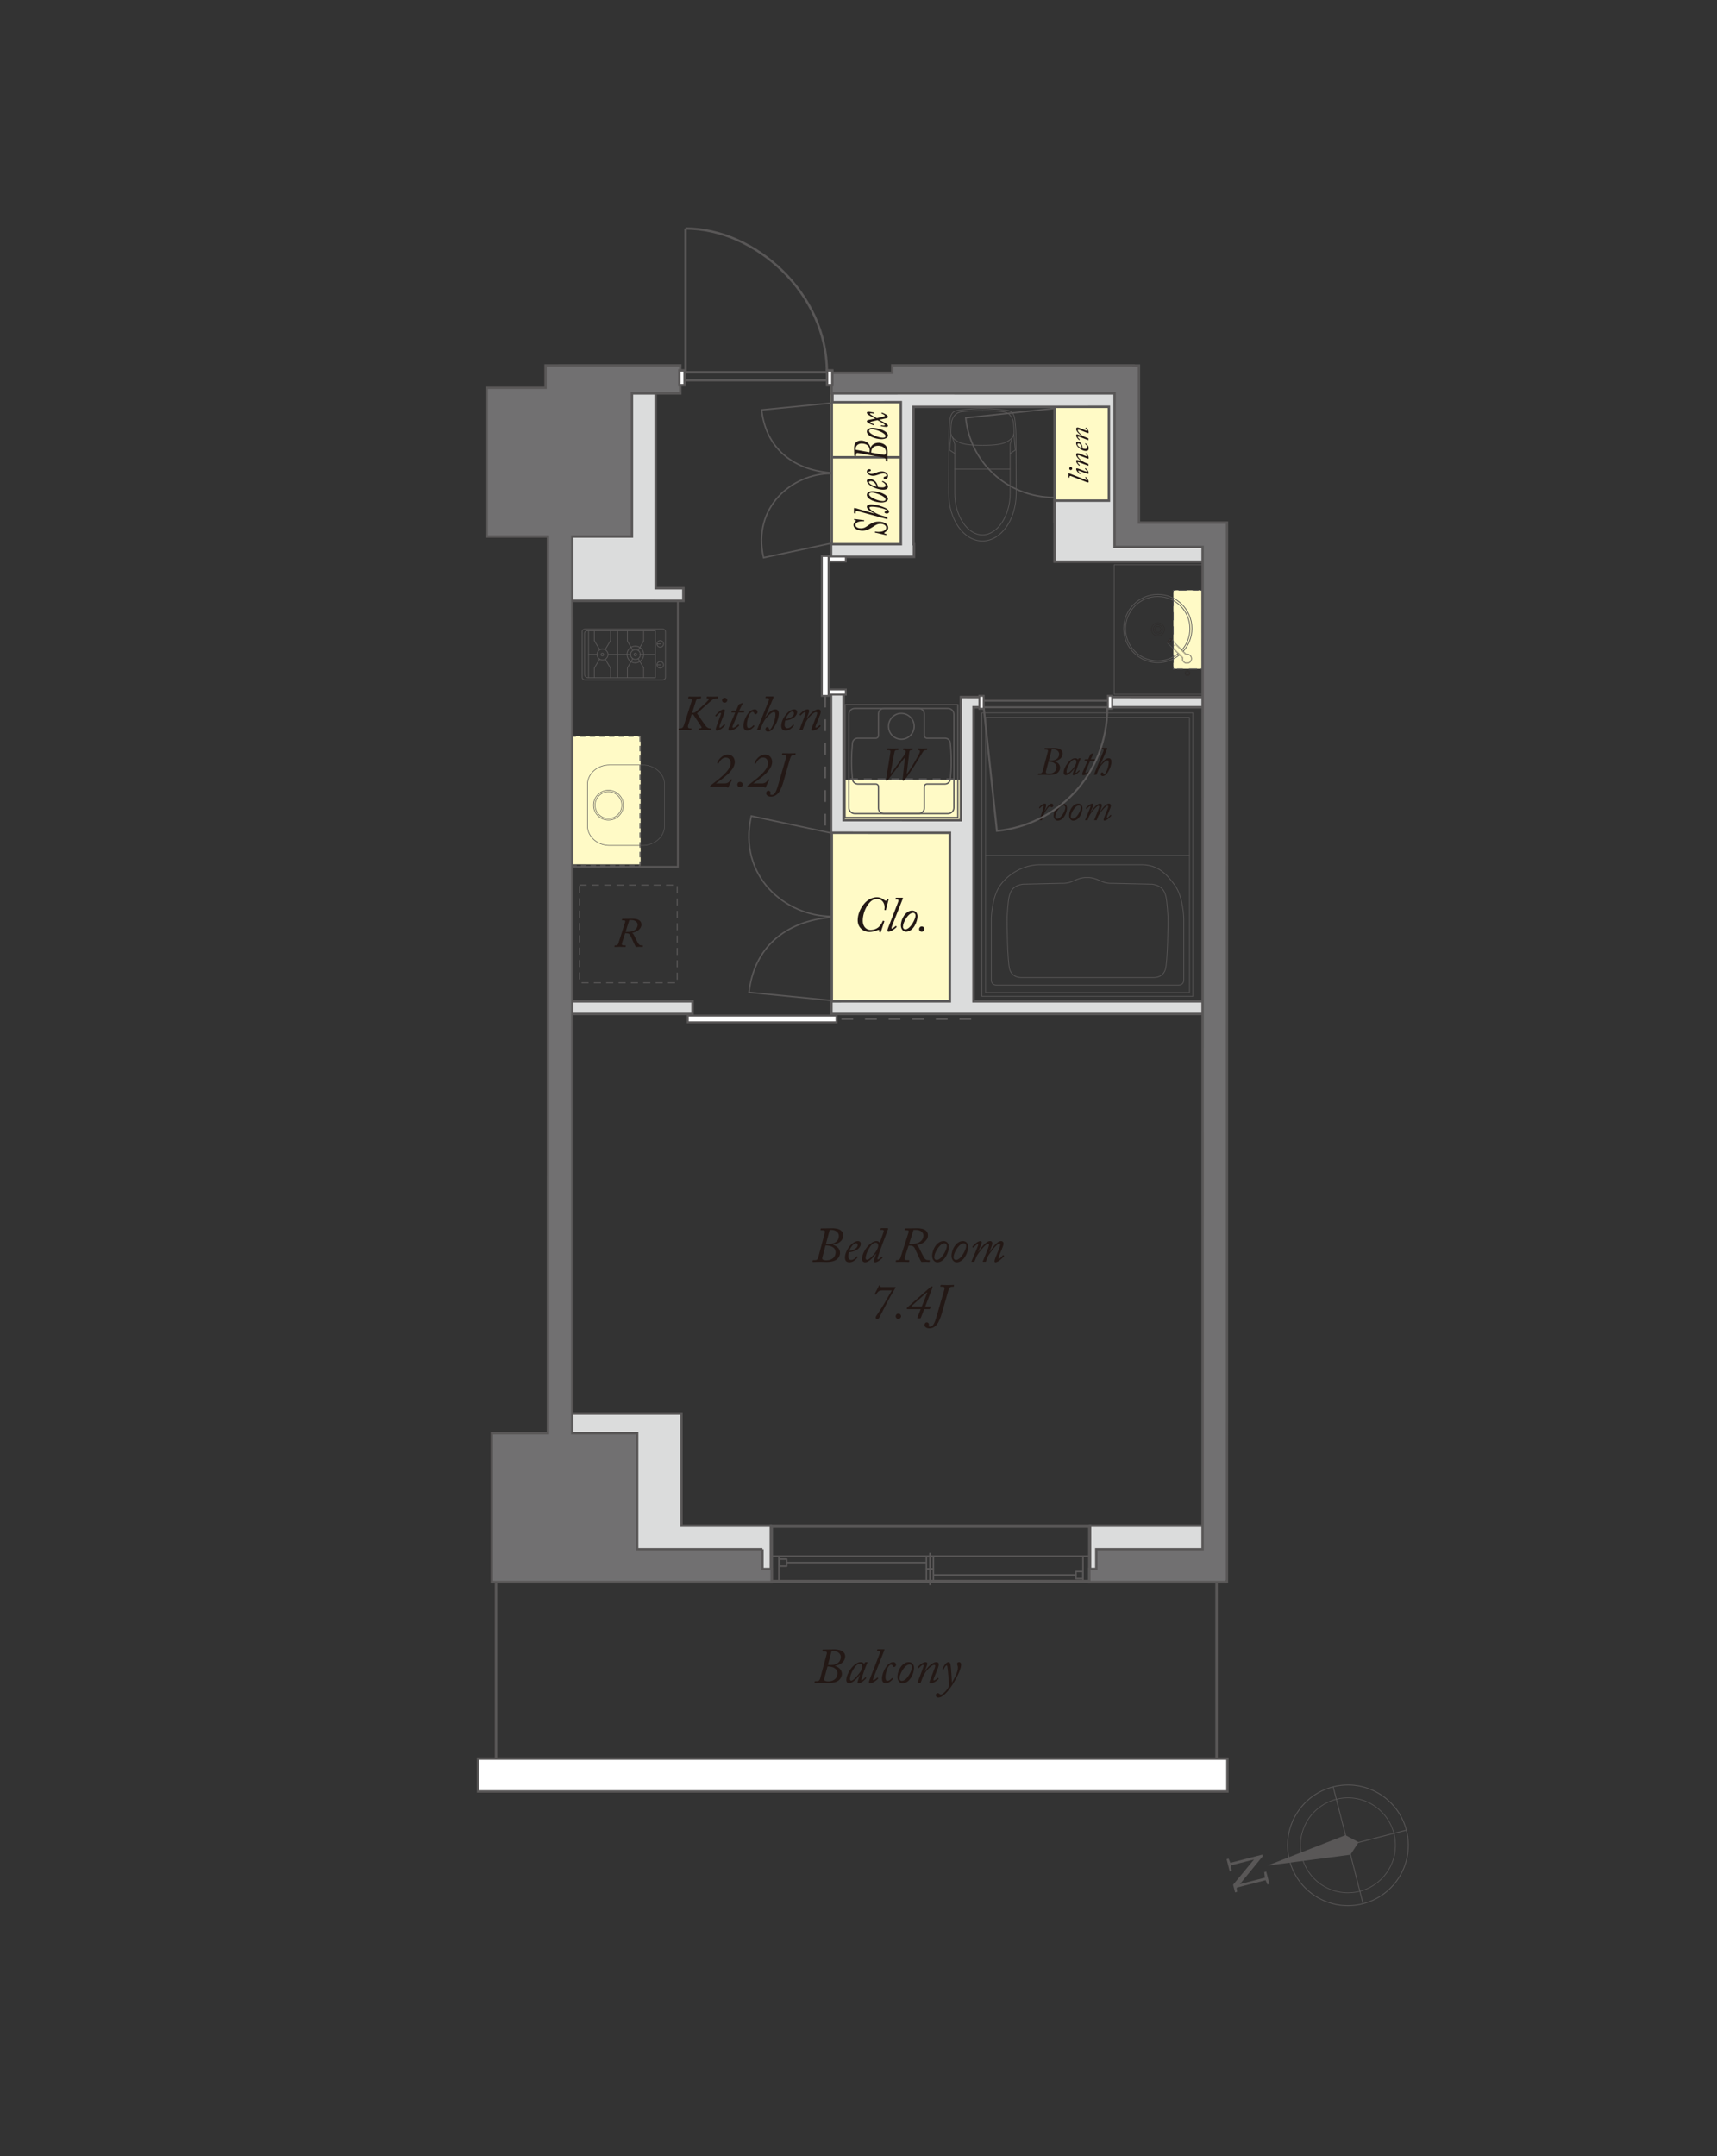 <?xml version="1.0" encoding="utf-8"?>
<!-- Generator: Adobe Illustrator 16.0.0, SVG Export Plug-In . SVG Version: 6.00 Build 0)  -->
<!DOCTYPE svg PUBLIC "-//W3C//DTD SVG 1.1//EN" "http://www.w3.org/Graphics/SVG/1.1/DTD/svg11.dtd">
<svg version="1.1" id="レイヤー_1" xmlns="http://www.w3.org/2000/svg" xmlns:xlink="http://www.w3.org/1999/xlink" x="0px"
	 y="0px" width="524px" height="658px" viewBox="0 0 524 658" enable-background="new 0 0 524 658" xml:space="preserve">
<rect x="0" y="0" width="524" height="658" fill="#333333" stroke="none"/>
<path fill="none" stroke="#595757" stroke-width="0.247" d="M406.805,545.282c9.854-2.522,19.885,3.419,22.405,13.271
	s-3.422,19.884-13.274,22.403c-9.85,2.522-19.883-3.419-22.403-13.271C391.01,557.83,396.953,547.802,406.805,545.282z"/>
<circle fill="none" stroke="#595757" stroke-width="0.195" cx="411.371" cy="563.118" r="14.485"/>
<line fill="none" stroke="#595757" stroke-width="0.247" x1="415.986" y1="580.948" x2="406.885" y2="545.379"/>
<line fill="none" stroke="#595757" stroke-width="0.247" x1="393.582" y1="567.618" x2="429.151" y2="558.516"/>
<polygon fill="#595757" points="412.211,565.869 414.635,562.181 410.736,560.109 410.707,559.992 410.598,560.036 410.578,560.024 
	410.582,560.042 386.787,569.306 412.107,566.001 412.112,566.019 412.124,566.001 412.24,565.986 "/>
<path fill="#595757" d="M377.173,576.46l0.128-1.061l0.246,1.934l-0.626,0.158l-0.598-2.341l7.254-8.76l1.653-0.422l0.129,0.498
	L377.173,576.46z M376.6,576.243l0.428-0.94l9.834-2.517l0.201,0.782L376.6,576.243z M375.286,571.093l-0.96-3.744l0.626-0.161
	l0.633,1.497l0.081,0.313l0.244,1.934L375.286,571.093z M386.775,575.051l-0.654-1.576l-0.08-0.313l-0.225-1.854l0.623-0.158
	l0.959,3.744L386.775,575.051z M374.867,569.452l-0.201-0.779l10.564-2.704l-0.578,0.979L374.867,569.452z"/>
<polygon fill="#FFFAC6" points="345.039,155.789 321.527,155.789 321.533,117.098 345.035,117.098 "/>
<rect x="253.499" y="117.273" fill="#FFFAC6" width="23.252" height="51.843"/>
<polygon fill="#FFFAC6" points="195.503,224.642 195.504,263.775 173.541,263.765 173.54,224.646 "/>
<polygon fill="#FFFAC6" points="293.303,252.541 293.303,307.875 253.941,307.859 253.94,252.547 "/>
<polygon fill="#FFFAC6" points="254.815,237.937 295.92,237.939 295.92,251.655 254.822,251.655 "/>
<g>
	<path fill="#231815" d="M190.752,281.503c0.14-0.408,0.089-0.638-0.37-0.638h-0.498c-0.102,0-0.115-0.039-0.102-0.102l0.064-0.268
		c0.013-0.077,0.038-0.102,0.166-0.102c1.34,0,2.653-0.038,2.857-0.038c0.918,0,2.883,0.089,2.883,1.824
		c0,1.275-1.378,2.296-2.871,2.475v0.025c0.307,0.102,0.498,0.498,0.638,0.766c0.063,0.127,0.944,1.939,1.173,2.321
		c0.319,0.523,0.574,0.74,1.123,0.74h0.319c0.089,0,0.102,0.051,0.089,0.127l-0.038,0.242c-0.013,0.064-0.039,0.102-0.127,0.102
		c-0.128,0-0.332-0.038-0.944-0.038c-0.561,0-0.804,0.038-0.944,0.038c-0.102,0-0.166-0.102-0.344-0.408s-1.314-2.819-1.467-3.125
		c-0.37-0.714-1.084-0.651-1.569-0.651l-0.906,2.794c-0.229,0.727-0.064,0.918,0.472,0.918h0.523c0.077,0,0.102,0.038,0.089,0.102
		l-0.039,0.293c-0.013,0.063-0.063,0.076-0.153,0.076c-0.141,0-0.714-0.038-1.786-0.038c-0.752,0-1.25,0.038-1.403,0.038
		c-0.077,0-0.089-0.038-0.077-0.102l0.051-0.268c0.013-0.077,0.039-0.102,0.128-0.102h0.242c0.459,0,0.676-0.281,0.791-0.638
		L190.752,281.503z M190.917,284.386c0.651,0,1.416,0.064,2.347-0.319c0.753-0.306,1.339-0.995,1.339-1.888
		c0-0.536-0.472-1.416-2.028-1.416c-0.23,0-0.37,0-0.523,0.013L190.917,284.386z"/>
</g>
<rect x="176.87" y="270.092" fill="none" stroke="#595757" stroke-width="0.318" stroke-dasharray="2.155,1.614" width="29.811" height="29.812"/>
<rect x="235.393" y="465.741" fill="none" stroke="#595757" stroke-width="1.035" width="97.196" height="16.866"/>
<line fill="none" stroke="#595757" stroke-width="0.467" stroke-linecap="round" stroke-linejoin="round" stroke-miterlimit="10" x1="328.323" y1="480.604" x2="284.904" y2="480.604"/>
<line fill="none" stroke="#595757" stroke-width="0.465" stroke-linecap="round" stroke-linejoin="round" stroke-miterlimit="10" x1="282.693" y1="476.851" x2="240.067" y2="476.851"/>
<line fill="none" stroke="#595757" stroke-width="0.465" stroke-linecap="round" stroke-linejoin="round" stroke-miterlimit="10" x1="283.792" y1="483.521" x2="283.792" y2="474.076"/>
<line fill="none" stroke="#595757" stroke-width="0.465" stroke-linecap="round" stroke-linejoin="round" stroke-miterlimit="10" x1="330.515" y1="482.18" x2="330.515" y2="475.063"/>
<line fill="none" stroke="#595757" stroke-width="0.465" stroke-linecap="round" stroke-linejoin="round" stroke-miterlimit="10" x1="237.7" y1="482.18" x2="237.7" y2="475.063"/>
<line fill="none" stroke="#595757" stroke-width="0.465" stroke-linecap="round" stroke-linejoin="round" stroke-miterlimit="10" x1="235.202" y1="474.899" x2="332.574" y2="474.899"/>
<rect x="328.357" y="479.575" fill="none" stroke="#595757" stroke-width="0.465" stroke-linecap="round" stroke-linejoin="round" stroke-miterlimit="10" width="2.148" height="2.156"/>
<rect x="282.709" y="478.781" fill="none" stroke="#595757" stroke-width="0.467" stroke-linecap="round" stroke-linejoin="round" stroke-miterlimit="10" width="2.154" height="3.771"/>
<rect x="282.709" y="474.987" fill="none" stroke="#595757" stroke-width="0.467" stroke-linecap="round" stroke-linejoin="round" stroke-miterlimit="10" width="2.154" height="3.771"/>
<rect x="237.906" y="475.793" fill="none" stroke="#595757" stroke-width="0.465" stroke-linecap="round" stroke-linejoin="round" stroke-miterlimit="10" width="2.157" height="2.142"/>
<line fill="none" stroke="#595757" stroke-width="0.757" x1="371.279" y1="477.882" x2="371.279" y2="537.583"/>
<line fill="none" stroke="#595757" stroke-width="0.757" x1="151.379" y1="477.882" x2="151.379" y2="540.583"/>
<line fill="none" stroke="#595757" stroke-width="0.222" stroke-linecap="round" stroke-linejoin="round" stroke-miterlimit="10" x1="291.374" y1="143.161" x2="308.283" y2="143.161"/>
<polyline fill="none" stroke="#595757" stroke-width="0.222" stroke-linecap="round" stroke-linejoin="round" stroke-miterlimit="10" points="
	308.281,138.387 309.852,137.362 309.418,132.474 "/>
<path fill="none" stroke="#595757" stroke-width="0.222" stroke-linecap="round" stroke-linejoin="round" stroke-miterlimit="10" d="
	M290.643,133.392l0.731,2.11v15.052c0,6.873,3.872,12.68,8.452,12.68c4.582,0,8.457-5.807,8.457-12.68v-15.052l0.727-2.11"/>
<path fill="none" stroke="#595757" stroke-width="0.222" stroke-linecap="round" stroke-linejoin="round" stroke-miterlimit="10" d="
	M292.235,125.253c-1.21,0.151-1.91,0.843-2.209,2.226c0,0-0.433,2.29-0.433,6.173l-0.065,16.903c0,8.025,4.61,14.531,10.3,14.531
	s10.299-6.505,10.299-14.531l-0.064-16.903c0-3.883-0.434-6.173-0.434-6.173c-0.301-1.383-0.999-2.074-2.209-2.226
	c0,0-3.617-0.577-7.592-0.577C295.846,124.676,292.235,125.253,292.235,125.253z"/>
<path fill="none" stroke="#595757" stroke-width="0.222" stroke-linecap="round" stroke-linejoin="round" stroke-miterlimit="10" d="
	M299.906,135.899c4.154,0,5.586-0.427,6.383-0.666c0.701-0.213,3.179-1.272,3.179-3.227c0-1.709-0.124-2.515-0.196-3.165
	c-0.049-0.434-0.666-2.774-2.777-3.137c-2.107-0.369-5.797-0.369-6.668-0.369"/>
<path fill="none" stroke="#595757" stroke-width="0.222" stroke-linecap="round" stroke-linejoin="round" stroke-miterlimit="10" d="
	M299.748,135.899c-4.155,0-5.585-0.427-6.382-0.666c-0.702-0.213-3.177-1.272-3.177-3.227c0-1.709,0.123-2.515,0.193-3.165
	c0.047-0.434,0.666-2.774,2.779-3.137c2.107-0.369,5.795-0.369,6.664-0.369"/>
<polyline fill="none" stroke="#595757" stroke-width="0.222" stroke-linecap="round" stroke-linejoin="round" stroke-miterlimit="10" points="
	291.374,138.387 289.798,137.362 290.237,132.474 "/>
<line fill="none" stroke="#595757" stroke-width="0.757" x1="321.832" y1="116.194" x2="321.832" y2="159.695"/>
<path fill="none" stroke="#595757" stroke-width="0.222" stroke-linecap="round" stroke-linejoin="round" stroke-miterlimit="10" d="
	M359.635,300.616c0,0,1.63,0.159,1.63-1.632v-18.828c0,0-0.134-6.474-2.755-10.059c-2.621-3.583-5.138-6.045-9.738-6.207h-31.833
	c-4.6,0.162-9.028,2.624-11.647,6.207c-2.623,3.585-2.756,10.059-2.756,10.059v18.828c0,1.791,1.631,1.632,1.631,1.632H359.635z"/>
<path fill="none" stroke="#595757" stroke-width="0.222" stroke-linecap="round" stroke-linejoin="round" stroke-miterlimit="10" d="
	M352.247,298.313c2.942-0.104,3.427-2.569,3.427-2.569c0.643-2.083,0.855-14.04,0.75-16.287c0,0-0.215-4.221-0.592-5.828
	c-0.373-1.608-1.119-3.319-4.171-3.799l-12.287-0.267c0,0-1.142,0.106-2.425-0.319c-1.284-0.43-2.781-1.338-4.548-1.447h-1.312
	c-1.765,0.109-3.262,1.018-4.545,1.447c-1.286,0.426-2.652,0.319-2.652,0.319l-11.754,0.267c-3.049,0.48-3.799,2.191-4.174,3.799
	c-0.373,1.606-0.586,5.828-0.586,5.828c-0.107,2.247,0.104,14.203,0.748,16.287c0,0,0.48,2.465,3.422,2.569H352.247z"/>
<polyline fill="none" stroke="#595757" stroke-width="0.222" stroke-linecap="round" stroke-linejoin="round" stroke-miterlimit="10" points="
	363.023,219.036 363.023,302.888 300.771,302.888 300.771,218.94 362.999,218.94 "/>
<line fill="none" stroke="#595757" stroke-width="0.222" stroke-linecap="round" stroke-linejoin="round" stroke-miterlimit="10" x1="362.969" y1="261.03" x2="300.861" y2="261.03"/>
<rect x="299.642" y="217.543" fill="none" stroke="#595757" stroke-width="0.222" stroke-linecap="round" stroke-linejoin="round" stroke-miterlimit="10" width="64.423" height="86.5"/>
<line fill="none" stroke="#595757" stroke-width="0.757" x1="253.84" y1="119.87" x2="253.84" y2="168.17"/>
<line fill="none" stroke="#595757" stroke-width="0.757" x1="253.84" y1="249.32" x2="253.84" y2="306.62"/>
<line fill="none" stroke="#595757" stroke-width="0.757" x1="276.881" y1="139.556" x2="254.081" y2="139.556"/>
<path fill="none" stroke="#595757" stroke-width="0.23" stroke-linecap="round" stroke-linejoin="round" stroke-miterlimit="10" d="
	M203.092,192.769c0-0.449-0.397-0.815-0.88-0.815h-23.668c-0.485,0-0.879,0.366-0.879,0.815v13.917c0,0.453,0.394,0.815,0.879,0.815
	h23.668c0.483,0,0.88-0.362,0.88-0.815V192.769z"/>
<line fill="none" stroke="#595757" stroke-width="0.23" stroke-linecap="round" stroke-linejoin="round" stroke-miterlimit="10" x1="192.442" y1="199.708" x2="185.623" y2="199.708"/>
<line fill="none" stroke="#595757" stroke-width="0.23" stroke-linecap="round" stroke-linejoin="round" stroke-miterlimit="10" x1="179.614" y1="192.535" x2="179.614" y2="206.785"/>
<line fill="none" stroke="#595757" stroke-width="0.23" stroke-linecap="round" stroke-linejoin="round" stroke-miterlimit="10" x1="188.509" y1="192.762" x2="188.509" y2="206.722"/>
<line fill="none" stroke="#595757" stroke-width="0.23" stroke-linecap="round" stroke-linejoin="round" stroke-miterlimit="10" x1="182.198" y1="199.708" x2="179.634" y2="199.708"/>
<line fill="none" stroke="#595757" stroke-width="0.23" stroke-linecap="round" stroke-linejoin="round" stroke-miterlimit="10" x1="191.474" y1="192.602" x2="191.474" y2="195.57"/>
<line fill="none" stroke="#595757" stroke-width="0.23" stroke-linecap="round" stroke-linejoin="round" stroke-miterlimit="10" x1="191.502" y1="195.643" x2="193.071" y2="198.402"/>
<line fill="none" stroke="#595757" stroke-width="0.23" stroke-linecap="round" stroke-linejoin="round" stroke-miterlimit="10" x1="196.423" y1="192.602" x2="196.423" y2="195.57"/>
<line fill="none" stroke="#595757" stroke-width="0.23" stroke-linecap="round" stroke-linejoin="round" stroke-miterlimit="10" x1="196.394" y1="195.643" x2="194.823" y2="198.402"/>
<line fill="none" stroke="#595757" stroke-width="0.23" stroke-linecap="round" stroke-linejoin="round" stroke-miterlimit="10" x1="196.423" y1="206.752" x2="196.423" y2="203.85"/>
<line fill="none" stroke="#595757" stroke-width="0.23" stroke-linecap="round" stroke-linejoin="round" stroke-miterlimit="10" x1="196.394" y1="203.777" x2="194.823" y2="201.083"/>
<line fill="none" stroke="#595757" stroke-width="0.23" stroke-linecap="round" stroke-linejoin="round" stroke-miterlimit="10" x1="191.474" y1="206.752" x2="191.474" y2="203.85"/>
<line fill="none" stroke="#595757" stroke-width="0.23" stroke-linecap="round" stroke-linejoin="round" stroke-miterlimit="10" x1="191.502" y1="203.777" x2="193.071" y2="201.083"/>
<line fill="none" stroke="#595757" stroke-width="0.23" stroke-linecap="round" stroke-linejoin="round" stroke-miterlimit="10" x1="199.845" y1="199.708" x2="195.244" y2="199.708"/>
<path fill="none" stroke="#595757" stroke-width="0.23" stroke-linecap="round" stroke-linejoin="round" stroke-miterlimit="10" d="
	M193.922,202.282h-0.042c-1.416,0-2.523-1.155-2.523-2.574c0-1.421,1.107-2.534,2.523-2.534h0.042"/>
<path fill="none" stroke="#595757" stroke-width="0.23" stroke-linecap="round" stroke-linejoin="round" stroke-miterlimit="10" d="
	M193.922,197.174c1.386,0,2.532,1.113,2.532,2.534c0,1.418-1.146,2.532-2.532,2.574"/>
<path fill="none" stroke="#595757" stroke-width="0.23" stroke-linecap="round" stroke-linejoin="round" stroke-miterlimit="10" d="
	M193.941,201.241c0.825,0,1.499-0.664,1.499-1.49c0-0.833-0.673-1.5-1.499-1.5c-0.825,0-1.5,0.667-1.5,1.5
	C192.441,200.577,193.117,201.241,193.941,201.241z"/>
<path fill="none" stroke="#595757" stroke-width="0.23" stroke-linecap="round" stroke-linejoin="round" stroke-miterlimit="10" d="
	M193.9,200.136c0.215,0,0.394-0.177,0.394-0.396c0-0.212-0.179-0.388-0.394-0.388c-0.218,0-0.394,0.176-0.394,0.388
	C193.506,199.959,193.683,200.136,193.9,200.136z"/>
<line fill="none" stroke="#595757" stroke-width="0.23" stroke-linecap="round" stroke-linejoin="round" stroke-miterlimit="10" x1="181.375" y1="192.604" x2="181.375" y2="195.46"/>
<line fill="none" stroke="#595757" stroke-width="0.23" stroke-linecap="round" stroke-linejoin="round" stroke-miterlimit="10" x1="181.401" y1="195.532" x2="182.972" y2="198.18"/>
<line fill="none" stroke="#595757" stroke-width="0.23" stroke-linecap="round" stroke-linejoin="round" stroke-miterlimit="10" x1="186.325" y1="192.604" x2="186.325" y2="195.46"/>
<line fill="none" stroke="#595757" stroke-width="0.23" stroke-linecap="round" stroke-linejoin="round" stroke-miterlimit="10" x1="186.293" y1="195.532" x2="184.722" y2="198.18"/>
<line fill="none" stroke="#595757" stroke-width="0.23" stroke-linecap="round" stroke-linejoin="round" stroke-miterlimit="10" x1="186.325" y1="206.773" x2="186.325" y2="203.91"/>
<line fill="none" stroke="#595757" stroke-width="0.23" stroke-linecap="round" stroke-linejoin="round" stroke-miterlimit="10" x1="186.293" y1="203.841" x2="184.722" y2="201.18"/>
<line fill="none" stroke="#595757" stroke-width="0.23" stroke-linecap="round" stroke-linejoin="round" stroke-miterlimit="10" x1="181.375" y1="206.773" x2="181.375" y2="203.91"/>
<line fill="none" stroke="#595757" stroke-width="0.23" stroke-linecap="round" stroke-linejoin="round" stroke-miterlimit="10" x1="181.401" y1="203.841" x2="182.972" y2="201.18"/>
<path fill="none" stroke="#595757" stroke-width="0.23" stroke-linecap="round" stroke-linejoin="round" stroke-miterlimit="10" d="
	M183.875,201.404c0.929,0,1.674-0.753,1.674-1.677c0-0.927-0.746-1.676-1.674-1.676c-0.926,0-1.677,0.749-1.677,1.676
	C182.198,200.651,182.949,201.404,183.875,201.404z"/>
<circle fill="none" stroke="#595757" stroke-width="0.23" stroke-linecap="round" stroke-linejoin="round" stroke-miterlimit="10" cx="183.822" cy="199.738" r="0.393"/>
<path fill="none" stroke="#595757" stroke-width="0.23" stroke-linecap="round" stroke-linejoin="round" stroke-miterlimit="10" d="
	M199.998,192.503v14.325h-20.563c-0.577,0-1.042-0.471-1.042-1.052v-12.471c0-0.445,0.355-0.803,0.796-0.803H199.998z"/>
<path fill="none" stroke="#595757" stroke-width="0.23" stroke-linecap="round" stroke-linejoin="round" stroke-miterlimit="10" d="
	M201.499,201.888c0.554,0,1.002,0.442,1.002,0.994c0,0.557-0.448,1.005-1.002,1.005c-0.551,0-1-0.448-1-1.005
	C200.499,202.33,200.948,201.888,201.499,201.888z"/>
<line fill="none" stroke="#595757" stroke-width="0.23" stroke-linecap="round" stroke-linejoin="round" stroke-miterlimit="10" x1="200.489" y1="202.891" x2="201.569" y2="202.891"/>
<path fill="none" stroke="#595757" stroke-width="0.23" stroke-linecap="round" stroke-linejoin="round" stroke-miterlimit="10" d="
	M201.499,195.5c0.554,0,1.002,0.452,1.002,1.003c0,0.551-0.448,1.006-1.002,1.006c-0.551,0-1-0.456-1-1.006
	C200.499,195.952,200.948,195.5,201.499,195.5z"/>
<line fill="none" stroke="#595757" stroke-width="0.23" stroke-linecap="round" stroke-linejoin="round" stroke-miterlimit="10" x1="200.489" y1="196.511" x2="201.569" y2="196.511"/>
<path fill="none" stroke="#595757" stroke-width="0.162" stroke-linecap="round" stroke-linejoin="round" stroke-miterlimit="10" d="
	M190.254,245.71c0-2.514-2.046-4.562-4.558-4.562c-2.518,0-4.563,2.048-4.563,4.562c0,2.519,2.045,4.565,4.563,4.565
	C188.208,250.275,190.254,248.229,190.254,245.71z"/>
<path fill="none" stroke="#595757" stroke-width="0.162" stroke-linecap="round" stroke-linejoin="round" stroke-miterlimit="10" d="
	M189.777,245.71c0-2.255-1.83-4.089-4.08-4.089c-2.26,0-4.089,1.834-4.089,4.089c0,2.257,1.829,4.093,4.089,4.093
	C187.947,249.803,189.777,247.967,189.777,245.71z"/>
<path fill="none" stroke="#595757" stroke-width="0.164" stroke-linecap="round" stroke-linejoin="round" stroke-miterlimit="10" d="
	M186.013,233.432c-3.711,0-6.718,2.666-6.718,5.954v12.653c0,3.288,3.007,5.955,6.718,5.955h10.078c3.71,0,6.717-2.667,6.717-5.955
	v-12.653c0-3.288-3.007-5.954-6.717-5.954H186.013z"/>
<polygon fill="none" stroke="#595757" stroke-width="0.346" stroke-dasharray="1.681,1.26" points="195.332,224.651 
	195.334,264.149 172.737,264.146 172.737,224.654 "/>
<rect x="172.56" y="182.088" fill="none" stroke="#595757" stroke-width="0.529" width="34.312" height="82.428"/>
<rect x="255.219" y="237.776" fill="none" stroke="#595757" stroke-width="0.493" stroke-dasharray="2.403,1.8" width="40.86" height="14.111"/>
<rect x="257.898" y="215.054" fill="none" stroke="#595757" stroke-width="0.398" stroke-linecap="round" stroke-linejoin="round" stroke-miterlimit="10" width="34.416" height="34.421"/>
<path fill="none" stroke="#595757" stroke-width="0.398" stroke-linecap="round" stroke-linejoin="round" stroke-miterlimit="10" d="
	M275.068,225.602c-2.151,0-3.917-1.783-3.917-3.956c0-2.168,1.766-3.953,3.917-3.953c2.154,0,3.926,1.785,3.926,3.953
	C278.994,223.818,277.223,225.602,275.068,225.602"/>
<path fill="none" stroke="#595757" stroke-width="0.398" stroke-linecap="round" stroke-linejoin="round" stroke-miterlimit="10" d="
	M269.711,216.211c-0.879,0-1.61,0.729-1.61,1.613v6.639c0,0.448-0.364,0.812-0.81,0.812h-5.528c-0.822,0-1.517,0.628-1.605,1.443
	l-0.021,0.24c-0.169,1.759-0.266,3.536-0.266,5.306v0.285c0,1.752,0.091,3.245,0.255,4.958l0.033,0.3
	c0.089,0.815,0.783,1.449,1.605,1.449h5.528c0.445,0,0.81,0.365,0.81,0.801v6.591c0,0.883,0.731,1.617,1.61,1.617h10.754
	c0.893,0,1.61-0.734,1.61-1.617v-6.591c0-0.436,0.369-0.801,0.815-0.801h5.525c0.819,0,1.521-0.634,1.605-1.449l0.023-0.238
	c0.162-1.58,0.263-2.799,0.263-5.02v-0.285c0-1.77-0.087-3.539-0.263-5.301l-0.023-0.245c-0.084-0.814-0.786-1.443-1.605-1.443
	h-5.525c-0.446,0-0.815-0.363-0.815-0.812v-6.639c0-0.884-0.718-1.613-1.61-1.613H269.711z"/>
<path fill="none" stroke="#595757" stroke-width="0.398" stroke-linecap="round" stroke-linejoin="round" stroke-miterlimit="10" d="
	M289.34,216.188c0.974,0,1.776,0.8,1.776,1.771v28.553c0,0.975-0.803,1.772-1.776,1.772h-28.5c-0.975,0-1.773-0.798-1.773-1.772
	v-28.553c0-0.971,0.798-1.771,1.773-1.771H289.34z"/>
<g>
	<path fill="#231815" d="M271.807,235.853c-0.029,0.142,0.057,0.185,0.213,0.028c0.228-0.228,3.77-5.177,3.911-5.376
		c0.355-0.512,0.47-0.938,0.47-1.18c0-0.199-0.156-0.413-0.441-0.413h-0.242c-0.085,0-0.127-0.028-0.113-0.085l0.071-0.327
		c0.015-0.085,0.042-0.114,0.171-0.114c0.142,0,0.512,0.042,1.223,0.042c0.797,0,1.166-0.042,1.337-0.042
		c0.1,0,0.156,0.042,0.128,0.142l-0.071,0.271c-0.028,0.085-0.057,0.113-0.156,0.113h-0.313c-0.299,0-0.426,0.171-0.497,0.711
		l-0.754,6.257c-0.028,0.185,0.042,0.213,0.142,0.128c0.328-0.285,1.949-2.972,2.148-3.313c0.64-1.081,1.507-2.631,1.649-3.015
		c0.142-0.398,0.114-0.768-0.284-0.768h-0.229c-0.07,0-0.1-0.028-0.085-0.113l0.058-0.271c0.014-0.1,0.057-0.142,0.156-0.142
		c0.185,0,0.525,0.042,1.194,0.042c0.768,0,1.138-0.042,1.351-0.042c0.1,0,0.143,0.057,0.129,0.142l-0.058,0.271
		c-0.015,0.085-0.057,0.113-0.114,0.113h-0.241c-0.313,0-0.583,0.1-0.825,0.413c-0.17,0.242-2.275,3.754-2.631,4.309
		c-0.398,0.654-2.332,3.527-2.943,4.238c-0.128,0.142-0.299,0.37-0.469,0.37c-0.186,0-0.257-0.17-0.229-0.426l0.684-6.371
		c0.027-0.199-0.072-0.228-0.172-0.1c-0.142,0.185-4.379,6.001-4.906,6.57c-0.156,0.17-0.283,0.327-0.497,0.327
		c-0.143,0-0.185-0.185-0.114-0.625l1.266-7.95c0.086-0.498,0.015-0.754-0.455-0.754h-0.341c-0.114,0-0.156-0.028-0.142-0.142
		l0.057-0.27c0.014-0.071,0.042-0.114,0.17-0.114c0.143,0,0.711,0.042,1.451,0.042c0.881,0,1.422-0.042,1.592-0.042
		c0.129,0,0.157,0.042,0.143,0.142l-0.057,0.271c-0.014,0.071-0.043,0.113-0.143,0.113h-0.313c-0.483,0-0.64,0.185-0.754,0.797
		L271.807,235.853z"/>
</g>
<rect x="145.893" y="536.678" fill="#FFFFFF" width="228.695" height="10.008"/>
<rect x="145.893" y="536.678" fill="none" stroke="#595757" stroke-width="0.731" width="228.695" height="10.008"/>
<g>
	<path fill="#231815" d="M252.256,504.892c0.061-0.228,0.091-0.424,0.091-0.545c0-0.273-0.272-0.409-0.833-0.409h-0.394
		c-0.091,0-0.137-0.061-0.122-0.137l0.061-0.318c0.015-0.091,0.061-0.105,0.197-0.105c0.091,0,0.606,0,1.227-0.016
		c0.894-0.015,1.606-0.03,2.137-0.03c0.197,0,1.515,0,2.349,0.5c0.53,0.318,0.955,0.849,0.955,1.561
		c0,1.909-1.697,2.697-3.016,2.925c-0.091,0.015-0.091,0.061-0.03,0.091c1.197,0.379,2.061,1.196,2.061,2.454
		c0,0.167-0.045,1.061-0.879,1.834c-0.561,0.515-1.5,0.879-3.197,0.879c-0.682,0-1.364-0.046-2.045-0.046
		c-0.697,0-1.409,0.046-2.106,0.046c-0.106,0-0.152-0.03-0.137-0.122l0.061-0.317c0.016-0.076,0.046-0.122,0.137-0.122h0.591
		c0.576,0,0.818-0.348,0.97-0.924L252.256,504.892z M251.605,512.043c-0.137,0.531-0.122,0.683,0.167,0.864
		c0.167,0.091,0.712,0.182,0.939,0.182c2.015,0,2.879-1.212,2.879-2.454c0-1.622-1.712-2.076-2.849-2.076h-0.212L251.605,512.043z
		 M252.666,508.043c0.257,0.046,0.712,0.061,0.909,0.061c1.621,0,3-0.757,3.015-2.484c0-0.955-0.909-1.804-2.364-1.804
		c-0.182,0-0.318,0.016-0.439,0.031L252.666,508.043z"/>
	<path fill="#231815" d="M264.666,507.226c0.061,0,0.075,0.075,0.045,0.136c-0.287,0.621-1.061,2.712-1.137,2.955
		c-0.09,0.257-0.727,2.136-0.727,2.272s0.076,0.182,0.166,0.182c0.182,0,0.955-0.788,1.061-0.924
		c0.046-0.046,0.092-0.076,0.121-0.03l0.137,0.151c0.046,0.045,0.061,0.075,0.031,0.121c-0.168,0.303-1.485,1.591-2.349,1.591
		c-0.182,0-0.318-0.061-0.318-0.258c0-0.227,0.151-0.696,0.728-2.303l-0.076-0.03c-0.636,0.97-2.167,2.591-3.242,2.591
		c-0.349,0-0.818-0.288-0.818-0.97c0-2.212,2.485-5.484,4.333-5.484c0.636,0,0.925,0.272,1.075,0.515l0.289-0.409
		c0.045-0.061,0.09-0.105,0.15-0.105H264.666z M262.756,509.861c0.213-0.439,0.364-0.818,0.364-1.258
		c0-0.409-0.151-0.894-0.712-0.894c-1.394,0-3.016,3.197-3.016,4.637c0,0.349,0.152,0.53,0.409,0.53
		C260.56,512.877,262.484,510.422,262.756,509.861z"/>
	<path fill="#231815" d="M268.408,504.771c0.227-0.576,0.211-0.955-0.229-0.955h-0.439c-0.105,0-0.121-0.061-0.09-0.136l0.09-0.272
		c0.031-0.092,0.061-0.106,0.152-0.106h1.879c0.137,0,0.182,0.091,0.137,0.228l-3.152,8.015c-0.137,0.349-0.5,1.183-0.182,1.183
		c0.242,0,0.939-0.591,1.121-0.788c0.061-0.061,0.091-0.046,0.137,0l0.166,0.182c0.031,0.03,0.046,0.091-0.015,0.151
		c-0.075,0.121-1.485,1.409-2.454,1.409c-0.197,0-0.334-0.091-0.334-0.439c0-0.228,0.379-1.182,0.561-1.636L268.408,504.771z"/>
	<path fill="#231815" d="M269.165,512.286c0-2.061,1.683-5.061,3.439-5.061c0.712,0,0.864,0.575,0.864,0.848
		c0,0.364-0.349,0.637-0.621,0.637c-0.197,0-0.334-0.106-0.395-0.333c-0.045-0.167-0.227-0.395-0.47-0.395
		c-0.379,0-0.772,0.364-1.106,1.046c-0.408,0.879-0.65,2.182-0.65,2.651c0,1.106,0.332,1.258,0.605,1.258
		c0.591,0,1.166-0.606,1.334-0.818c0.045-0.061,0.09-0.091,0.136-0.061l0.167,0.151c0.045,0.03,0.075,0.076,0.015,0.167
		c-0.212,0.318-1.212,1.303-2.182,1.303C269.771,513.68,269.165,513.301,269.165,512.286z"/>
	<path fill="#231815" d="M273.877,511.726c0-1.909,1.439-4.5,3.455-4.5c1.016,0,1.621,0.742,1.621,1.772
		c0,1.667-1.318,4.682-3.516,4.682C274.604,513.68,273.877,512.877,273.877,511.726z M278.348,508.771
		c0.015-0.47-0.258-0.849-0.758-0.849c-0.637,0-1.439,0.576-2.197,1.804c-0.516,0.817-0.879,1.742-0.879,2.454
		c0,0.485,0.334,0.772,0.697,0.772C276.787,512.952,278.348,509.771,278.348,508.771z"/>
	<path fill="#231815" d="M280.195,513.528c-0.166,0-0.197-0.03-0.166-0.137l1.075-2.803c0.364-0.939,0.788-2.03,0.788-2.288
		c0-0.151-0.061-0.258-0.228-0.258c-0.288,0-1.015,0.728-1.272,1.016c-0.045,0.045-0.092,0.045-0.152-0.016l-0.136-0.136
		c-0.061-0.061-0.075-0.091-0.03-0.151c0.227-0.273,1.349-1.53,2.439-1.53c0.349,0,0.484,0.257,0.484,0.454
		c0,0.47-0.65,1.909-0.772,2.258l0.062,0.03c0.454-0.728,2.105-2.742,3.454-2.742c0.454,0,0.757,0.227,0.757,0.621
		c0,0.666-0.348,1.454-0.848,2.682c-0.409,1-0.773,1.849-0.773,2.091c0,0.091,0.061,0.197,0.182,0.197
		c0.229,0,0.895-0.561,1.092-0.773c0.061-0.045,0.121-0.03,0.166,0.03l0.106,0.122c0.061,0.061,0.075,0.091,0.015,0.166
		c-0.182,0.243-1.408,1.318-2.424,1.318c-0.197,0-0.363-0.075-0.363-0.303c0-0.288,0.545-1.485,1.015-2.788
		c0.212-0.591,0.758-1.849,0.758-2.182c0-0.213-0.106-0.349-0.379-0.349c-0.591,0-2.091,1.394-2.757,2.47
		c-0.273,0.439-0.516,0.833-0.91,1.894l-0.379,1.016c-0.029,0.061-0.061,0.091-0.212,0.091H280.195z"/>
	<path fill="#231815" d="M287.65,509.407c-0.031-0.016-0.046-0.061-0.016-0.137c0.092-0.182,0.895-2.045,1.818-2.045
		c0.47,0,0.637,0.378,0.758,1.712c0.151,1.728,0.258,3.5,0.288,4.484l0.061-0.015c0.424-0.682,1.333-2.485,1.545-3.212
		c0.076-0.258,0.228-0.667,0.228-1.318c0-0.167-0.03-0.439-0.076-0.561c-0.061-0.137-0.166-0.349-0.166-0.546
		c0-0.242,0.136-0.545,0.621-0.545c0.409,0,0.606,0.378,0.606,0.757c0,0.985-0.576,2.258-1.016,3.213
		c-0.667,1.454-2.258,4.166-3.576,5.454c-0.409,0.425-1.409,1.379-2.303,1.379c-0.591,0-0.849-0.363-0.849-0.712
		c0-0.379,0.334-0.606,0.605-0.621c0.258-0.016,0.395,0.105,0.562,0.242c0.106,0.091,0.257,0.182,0.378,0.182
		c0.152,0,0.41-0.091,0.713-0.318c0.833-0.621,1.424-1.5,1.667-2.045c0.121-0.288,0.136-0.621,0.121-0.849
		c-0.03-0.349-0.318-4.47-0.485-5.258c-0.061-0.288-0.136-0.424-0.258-0.424c-0.272,0-0.758,0.894-0.879,1.227
		c-0.029,0.061-0.09,0.061-0.136,0.046L287.65,509.407z"/>
</g>
<g>
	<path fill="#231815" d="M267.039,162.521c-0.076-0.021-0.076-0.051-0.061-0.113l0.045-0.103c0.03-0.051,0.061-0.092,0.166-0.072
		c2.258,0.37,3.289-0.545,3.289-1.183c0-0.658-0.773-1.193-1.788-1.193c-1.016,0-1.606,0.504-2.333,0.956
		c-1.031,0.638-1.804,1.142-3.229,1.142c-1.09,0-2.666-0.586-2.666-1.748c0-0.566,0.515-1.049,0.682-1.214
		c0.045-0.051,0.076-0.082,0.076-0.144c0-0.083-0.212-0.124-0.53-0.165c-0.045-0.01-0.061-0.031-0.045-0.103l0.015-0.134
		c0.015-0.062,0.045-0.082,0.106-0.072l2.879,0.37c0.061,0.01,0.091,0.031,0.091,0.082l-0.015,0.144
		c-0.016,0.062-0.046,0.103-0.137,0.093c-0.605-0.062-2.53,0.072-2.53,1.142c0,0.638,0.833,1.018,1.651,1.018
		c1.137,0,1.591-0.453,2.303-0.926c0.697-0.473,1.546-1.121,3.137-1.121c2,0,2.924,0.956,2.924,1.861
		c0,0.658-0.545,1.101-1.15,1.512c-0.121,0.082-0.106,0.175,0.029,0.236c0.121,0.062,0.35,0.144,0.576,0.216
		c0.061,0.021,0.092,0.041,0.045,0.103l-0.075,0.134c-0.03,0.051-0.046,0.062-0.151,0.041L267.039,162.521z"/>
	<path fill="#231815" d="M270.842,158.367c0,0.062-0.045,0.083-0.076,0.072l-8.591-2.355c-0.455-0.124-0.621-0.134-0.742-0.134
		c-0.182,0-0.303,0.144-0.303,0.339v0.319c0,0.062-0.045,0.113-0.136,0.093l-0.258-0.051c-0.076-0.021-0.121-0.031-0.121-0.113
		v-1.389c0-0.082,0.045-0.123,0.182-0.123c0.061,0,0.228,0.031,0.455,0.092l5.576,1.615l0.061-0.051
		c-1.075-0.514-2.348-1.193-2.348-2.037c0-0.473,0.575-0.709,1.272-0.709c1.228,0,2.53,0.35,3.515,0.709
		c1.137,0.412,2,0.967,2,1.543c0,0.298-0.318,0.524-0.65,0.524c-0.35,0-0.743-0.154-0.743-0.37c0-0.206,0.243-0.339,0.454-0.36
		c0.137-0.01,0.304-0.062,0.304-0.175c0-0.226-0.985-0.565-1.758-0.761c-0.864-0.227-2.015-0.412-2.743-0.412
		c-0.378,0-0.848,0.021-0.848,0.309c0,0.545,1.576,1.45,2.091,1.728c0.454,0.247,1.03,0.473,1.758,0.679l1.546,0.432
		c0.09,0.021,0.105,0.072,0.105,0.144V158.367z"/>
	<path fill="#231815" d="M269.039,153.349c-1.91,0-4.5-0.977-4.5-2.345c0-0.689,0.742-1.101,1.772-1.101
		c1.667,0,4.682,0.895,4.682,2.386C270.993,152.855,270.19,153.349,269.039,153.349z M266.084,150.315
		c-0.47-0.01-0.849,0.175-0.849,0.514c0,0.432,0.576,0.977,1.804,1.492c0.818,0.35,1.742,0.596,2.454,0.596
		c0.485,0,0.772-0.226,0.772-0.473C270.266,151.375,267.084,150.315,266.084,150.315z"/>
	<path fill="#231815" d="M269.508,149.441c-1.271,0-2.863-0.565-3.954-1.316c-0.485-0.329-1.015-0.884-1.015-1.378
		c0-0.401,0.439-0.586,0.803-0.586c0.742,0,1.53,0.381,1.97,0.957c0.409,0.555,0.575,1.111,0.621,1.491
		c0.182,0.051,0.682,0.134,1.394,0.134c0.682,0,0.955-0.339,0.955-0.535c0-0.504-0.561-0.957-1.076-1.172
		c-0.045-0.021-0.076-0.052-0.015-0.093l0.136-0.113c0.046-0.051,0.092-0.051,0.137-0.01c0.53,0.257,1.53,0.875,1.53,1.666
		C270.993,149.154,270.508,149.441,269.508,149.441z M267.493,148.526c0.046-0.36-0.591-1.708-1.712-1.708
		c-0.303,0-0.576,0.103-0.576,0.329C265.205,147.806,266.947,148.444,267.493,148.526z"/>
	<path fill="#231815" d="M270.145,146.182c-0.212,0-0.5-0.134-0.5-0.35c0-0.226,0.228-0.36,0.485-0.421
		c0.257-0.062,0.424-0.113,0.424-0.371c0-0.298-0.394-0.576-0.924-0.576c-0.651,0-1.272,0.309-1.758,0.442
		c-0.258,0.072-0.788,0.308-1.485,0.298c-0.879,0-1.848-0.565-1.848-1.296c0-0.308,0.182-0.73,0.772-0.73
		c0.272,0,0.485,0.165,0.485,0.319c0,0.124-0.107,0.278-0.364,0.35c-0.183,0.051-0.425,0.062-0.425,0.268
		c0,0.206,0.41,0.504,0.955,0.504c0.561,0,1.197-0.309,1.409-0.37c0.182-0.062,0.925-0.391,1.728-0.391
		c1.182,0,1.894,0.648,1.894,1.357C270.993,145.812,270.645,146.182,270.145,146.182z"/>
	<path fill="#231815" d="M262.205,138.294c-0.227-0.041-0.424-0.062-0.545-0.062c-0.273,0-0.409,0.185-0.409,0.565v0.268
		c0,0.062-0.061,0.092-0.136,0.082l-0.318-0.041c-0.091-0.01-0.106-0.041-0.106-0.134c0-0.062,0-0.411-0.015-0.833
		c-0.015-0.607-0.03-1.09-0.03-1.45c0-0.134,0-1.028,0.5-1.594c0.318-0.36,0.849-0.648,1.561-0.648c1.909,0,2.697,1.152,2.924,2.046
		c0.016,0.062,0.061,0.062,0.092,0.021c0.379-0.813,1.197-1.398,2.454-1.398c0.167,0,1.062,0.031,1.833,0.596
		c0.516,0.381,0.879,1.019,0.879,2.17c0,0.462-0.045,0.925-0.045,1.388c0,0.473,0.045,0.957,0.045,1.43
		c0,0.072-0.029,0.103-0.121,0.092l-0.318-0.041c-0.075-0.01-0.121-0.031-0.121-0.093v-0.401c0-0.391-0.348-0.555-0.924-0.658
		L262.205,138.294z M265.357,138.017c0.045-0.175,0.061-0.483,0.061-0.617c0-1.101-0.758-2.037-2.485-2.047
		c-0.955,0-1.803,0.617-1.803,1.604c0,0.124,0.015,0.216,0.03,0.298L265.357,138.017z M269.357,138.737
		c0.529,0.092,0.682,0.082,0.863-0.113c0.091-0.113,0.182-0.483,0.182-0.638c0-1.368-1.212-1.954-2.455-1.954
		c-1.621,0-2.075,1.162-2.075,1.934v0.144L269.357,138.737z"/>
	<path fill="#231815" d="M269.039,134.017c-1.91,0-4.5-0.977-4.5-2.345c0-0.689,0.742-1.101,1.772-1.101
		c1.667,0,4.682,0.895,4.682,2.386C270.993,133.523,270.19,134.017,269.039,134.017z M266.084,130.983
		c-0.47-0.01-0.849,0.175-0.849,0.514c0,0.432,0.576,0.977,1.804,1.492c0.818,0.35,1.742,0.596,2.454,0.596
		c0.485,0,0.772-0.226,0.772-0.473C270.266,132.042,267.084,130.983,266.084,130.983z"/>
	<path fill="#231815" d="M265.902,128.659c-0.182,0.042-0.273,0.103-0.273,0.186c0,0.206,0.516,0.432,1.137,0.648
		c0.061,0.021,0.076,0.062,0.046,0.103l-0.106,0.144c-0.016,0.031-0.061,0.031-0.121,0.021c-0.182-0.041-2.045-0.699-2.045-1.203
		c0-0.216,0.136-0.329,0.833-0.473l1.742-0.35c-0.849-0.453-1.606-0.813-1.985-1.07c-0.242-0.165-0.59-0.411-0.59-0.709
		c0-0.185,0.211-0.298,0.469-0.298c0.471,0,1.258,0.124,1.789,0.278c0.061,0.021,0.09,0.051,0.061,0.103l-0.061,0.124
		c-0.031,0.062-0.061,0.083-0.122,0.072c-0.803-0.185-1.182-0.165-1.182,0.021c0,0.216,1.106,0.813,2.106,1.357l2.03-0.483
		c0.257-0.062,0.409-0.165,0.409-0.267c0-0.247-0.863-0.627-1.031-0.669c-0.045-0.01-0.045-0.041-0.015-0.092l0.091-0.124
		c0.03-0.041,0.092-0.051,0.152-0.031c0.332,0.124,1.757,0.658,1.757,1.255c0,0.216-0.212,0.38-0.651,0.473l-2.045,0.432
		c1.271,0.648,2.696,1.347,2.696,1.79c0,0.268-0.196,0.38-0.53,0.38c-0.349,0-1.227-0.123-1.605-0.226
		c-0.046-0.01-0.076-0.041-0.061-0.083l0.061-0.154c0.015-0.041,0.061-0.051,0.121-0.041c0.924,0.206,1.09,0.031,1.09-0.082
		c0-0.237-1.348-0.987-2.257-1.471L265.902,128.659z"/>
</g>
<g>
	<path fill="#231815" d="M210.021,221.274c-0.213,0.668,0.03,1.003,0.517,1.003h0.38c0.076,0,0.122,0.045,0.106,0.152l-0.061,0.289
		c-0.015,0.076-0.061,0.122-0.197,0.122c-0.167,0-0.836-0.045-1.87-0.045c-1.14,0-1.596,0.045-1.702,0.045
		c-0.091,0-0.137-0.076-0.122-0.167l0.061-0.273c0.015-0.076,0.045-0.122,0.167-0.122h0.426c0.395,0,0.775-0.289,0.973-0.912
		l2.34-7.265c0.213-0.668,0.076-0.973-0.501-0.973h-0.38c-0.122,0-0.167-0.061-0.137-0.152l0.106-0.319
		c0.031-0.076,0.076-0.091,0.183-0.091c0.137,0,0.684,0.045,1.702,0.045c1.216,0,1.672-0.045,1.854-0.045
		c0.091,0,0.106,0.061,0.091,0.152l-0.045,0.289c-0.015,0.106-0.061,0.121-0.183,0.121h-0.365c-0.517,0-0.806,0.243-0.988,0.806
		l-1.14,3.587c0.653,0,0.851-0.046,1.261-0.426c1.353-1.201,3.116-2.72,3.708-3.465c0.213-0.274,0.152-0.517-0.258-0.517h-0.182
		c-0.106,0-0.137-0.076-0.122-0.152l0.061-0.273c0.031-0.091,0.076-0.122,0.167-0.122c0.152,0,0.79,0.045,1.672,0.045
		c0.912,0,1.337-0.045,1.474-0.045c0.137,0,0.182,0.061,0.167,0.137l-0.061,0.273c-0.03,0.091-0.045,0.152-0.152,0.152h-0.471
		c-0.456,0-0.851,0.228-1.2,0.502c-0.624,0.486-4.362,3.83-4.575,4.073c0.106,0.213,2.34,3.45,2.705,3.891
		c0.273,0.319,0.76,0.684,1.094,0.684h0.441c0.106,0,0.152,0.076,0.137,0.152l-0.061,0.258c-0.03,0.122-0.061,0.152-0.197,0.152
		c-0.183,0-0.593-0.045-1.55-0.045c-0.896,0-1.732,0.045-1.915,0.045c-0.106,0-0.152-0.045-0.137-0.167l0.03-0.243
		c0.015-0.106,0.046-0.152,0.137-0.152h0.228c0.334,0,0.593-0.213,0.456-0.426c-0.122-0.182-2.112-3.252-2.462-3.693
		c-0.137-0.167-0.228-0.213-0.532-0.213L210.021,221.274z"/>
	<path fill="#231815" d="M218.438,222.566c0-0.35,0.259-1.048,0.897-2.75l0.44-1.186c0.152-0.411,0.274-0.714,0.274-0.897
		c0-0.137-0.091-0.197-0.213-0.197c-0.258,0-0.973,0.821-1.216,1.064c-0.061,0.061-0.122,0.061-0.167,0.015l-0.122-0.137
		c-0.061-0.045-0.091-0.076-0.045-0.137c0.061-0.091,1.611-1.915,2.583-1.869c0.183,0,0.365,0.122,0.365,0.38
		c0,0.273-0.243,0.958-0.517,1.687l-0.881,2.31c-0.213,0.563-0.273,0.896-0.273,1.003c0,0.137,0.045,0.228,0.167,0.258
		c0.319-0.061,1.14-0.927,1.216-1.063c0.03-0.046,0.091-0.046,0.167,0.03l0.122,0.106c0.061,0.076,0.076,0.106,0.031,0.182
		c-0.091,0.122-1.307,1.581-2.568,1.581C218.545,222.931,218.438,222.809,218.438,222.566z M220.354,213.706
		c0-0.41,0.319-0.76,0.791-0.76c0.532,0,0.805,0.38,0.805,0.729c0,0.228-0.182,0.76-0.805,0.76
		C220.475,214.435,220.354,213.873,220.354,213.706z"/>
	<path fill="#231815" d="M224.38,217.444h-1.063c-0.091,0-0.122-0.03-0.091-0.122l0.122-0.334c0.03-0.076,0.076-0.106,0.167-0.106
		h1.094l0.791-1.763c0.076-0.152,0.122-0.183,0.243-0.228c0.167-0.045,0.562-0.198,0.684-0.258c0.091-0.046,0.167-0.091,0.228-0.091
		c0.091,0,0.122,0.091,0.015,0.304l-1.003,2.036h1.55c0.076,0,0.106,0.046,0.061,0.167l-0.137,0.319
		c-0.015,0.046-0.076,0.076-0.137,0.076h-1.55l-1.474,3.419c-0.182,0.426-0.35,0.806-0.35,0.973c0,0.167,0.061,0.258,0.198,0.258
		c0.441,0,1.429-0.866,1.52-0.973c0.045-0.061,0.091-0.045,0.137,0l0.167,0.183c0.045,0.045,0.045,0.076,0.015,0.137
		c-0.198,0.243-1.611,1.504-2.781,1.504c-0.38,0-0.486-0.152-0.486-0.365c0-0.228,0.076-0.486,0.167-0.714L224.38,217.444z"/>
	<path fill="#231815" d="M226.872,221.548c0-2.067,1.687-5.076,3.45-5.076c0.714,0,0.866,0.578,0.866,0.851
		c0,0.365-0.35,0.638-0.623,0.638c-0.198,0-0.334-0.106-0.396-0.334c-0.045-0.167-0.228-0.396-0.471-0.396
		c-0.38,0-0.775,0.365-1.109,1.049c-0.411,0.881-0.654,2.188-0.654,2.66c0,1.109,0.334,1.261,0.608,1.261
		c0.593,0,1.17-0.608,1.337-0.821c0.045-0.061,0.091-0.091,0.137-0.061l0.167,0.152c0.045,0.03,0.076,0.076,0.015,0.167
		c-0.213,0.319-1.216,1.307-2.188,1.307C227.48,222.946,226.872,222.566,226.872,221.548z"/>
	<path fill="#231815" d="M231.127,222.794c-0.091,0-0.122-0.045-0.106-0.076l3.48-8.617c0.182-0.456,0.197-0.623,0.197-0.745
		c0-0.182-0.213-0.304-0.501-0.304h-0.471c-0.091,0-0.167-0.045-0.137-0.137l0.076-0.258c0.03-0.076,0.045-0.122,0.167-0.122h2.052
		c0.122,0,0.183,0.045,0.183,0.182c0,0.061-0.046,0.228-0.137,0.456l-2.386,5.593l0.076,0.061c0.76-1.079,1.763-2.355,3.009-2.355
		c0.699,0,1.049,0.578,1.049,1.276c0,1.231-0.517,2.538-1.049,3.526c-0.608,1.14-1.429,2.006-2.28,2.006
		c-0.44,0-0.775-0.319-0.775-0.653c0-0.35,0.228-0.745,0.547-0.745c0.304,0,0.501,0.243,0.532,0.456
		c0.015,0.137,0.091,0.304,0.258,0.304c0.334,0,0.836-0.988,1.125-1.763c0.334-0.866,0.608-2.021,0.608-2.75
		c0-0.38-0.03-0.851-0.456-0.851c-0.805,0-2.143,1.581-2.553,2.097c-0.365,0.456-0.699,1.033-1.003,1.763l-0.638,1.55
		c-0.03,0.091-0.106,0.106-0.213,0.106H231.127z"/>
	<path fill="#231815" d="M238.421,221.457c0-1.277,0.835-2.873,1.945-3.967c0.486-0.486,1.307-1.018,2.036-1.018
		c0.593,0,0.866,0.441,0.866,0.806c0,0.745-0.562,1.535-1.413,1.976c-0.821,0.41-1.642,0.578-2.204,0.623
		c-0.076,0.183-0.198,0.684-0.198,1.398c0,0.684,0.501,0.957,0.79,0.957c0.745,0,1.414-0.562,1.733-1.079
		c0.03-0.045,0.076-0.076,0.137-0.015l0.167,0.137c0.076,0.045,0.076,0.091,0.015,0.137c-0.38,0.532-1.292,1.535-2.462,1.535
		C238.846,222.946,238.421,222.459,238.421,221.457z M239.773,219.435c0.532,0.046,2.522-0.592,2.522-1.717
		c0-0.304-0.152-0.577-0.486-0.577C240.837,217.141,239.895,218.888,239.773,219.435z"/>
	<path fill="#231815" d="M244.149,222.794c-0.167,0-0.198-0.03-0.167-0.137l1.079-2.812c0.364-0.942,0.79-2.037,0.79-2.295
		c0-0.152-0.061-0.258-0.228-0.258c-0.289,0-1.018,0.729-1.276,1.018c-0.046,0.046-0.091,0.046-0.152-0.015l-0.137-0.137
		c-0.061-0.061-0.076-0.091-0.03-0.152c0.228-0.274,1.353-1.535,2.447-1.535c0.35,0,0.486,0.258,0.486,0.456
		c0,0.471-0.653,1.915-0.775,2.264l0.061,0.031c0.456-0.729,2.113-2.751,3.465-2.751c0.456,0,0.76,0.228,0.76,0.623
		c0,0.669-0.35,1.459-0.851,2.69c-0.41,1.003-0.775,1.854-0.775,2.097c0,0.091,0.061,0.198,0.182,0.198
		c0.228,0,0.897-0.562,1.094-0.775c0.061-0.046,0.122-0.03,0.167,0.03l0.106,0.122c0.061,0.061,0.076,0.091,0.016,0.167
		c-0.183,0.243-1.414,1.322-2.432,1.322c-0.198,0-0.365-0.076-0.365-0.304c0-0.289,0.547-1.49,1.019-2.796
		c0.213-0.593,0.76-1.854,0.76-2.188c0-0.213-0.106-0.35-0.38-0.35c-0.593,0-2.097,1.398-2.766,2.477
		c-0.273,0.441-0.517,0.836-0.912,1.9l-0.38,1.018c-0.031,0.061-0.061,0.091-0.213,0.091H244.149z"/>
</g>
<g>
	<path fill="#231815" d="M221.235,239.068c0.942,0,1.383-0.578,1.793-1.155c0.061-0.106,0.091-0.137,0.152-0.106l0.228,0.106
		c0.031,0.061,0.015,0.091-0.045,0.183c-0.38,0.547-1.018,1.991-1.049,2.112c-0.061,0.122-0.091,0.152-0.182,0.152
		c-0.137,0-0.198-0.045-0.289-0.182c-0.091-0.106-0.456-0.106-0.714-0.106h-3.45c-0.167,0-0.334,0.015-0.501,0.015
		c-0.152,0.015-0.273,0.03-0.365,0.03s-0.122-0.045-0.122-0.152c0-0.061,0.046-0.167,0.213-0.304
		c2.006-1.596,6.049-4.347,6.079-6.687c0-0.547-0.167-1.793-1.505-1.793c-1.231,0-1.869,1.246-2.143,1.702
		c-0.091,0.152-0.122,0.197-0.183,0.167l-0.243-0.122c-0.045-0.03-0.045-0.076,0-0.212c0.319-0.836,1.475-2.447,3.161-2.447
		c1.322,0,2.173,0.942,2.173,2.295c0,2.675-3.966,5.213-5.729,6.475v0.03H221.235z"/>
	<path fill="#231815" d="M225.019,239.402c0-0.304,0.243-0.79,0.791-0.79c0.684,0,0.866,0.608,0.866,0.79
		c0,0.396-0.35,0.821-0.851,0.821C225.353,240.223,225.019,239.874,225.019,239.402z"/>
	<path fill="#231815" d="M232.633,239.068c0.942,0,1.383-0.578,1.793-1.155c0.061-0.106,0.091-0.137,0.152-0.106l0.228,0.106
		c0.031,0.061,0.016,0.091-0.045,0.183c-0.38,0.547-1.018,1.991-1.049,2.112c-0.061,0.122-0.091,0.152-0.182,0.152
		c-0.137,0-0.198-0.045-0.289-0.182c-0.091-0.106-0.456-0.106-0.714-0.106h-3.45c-0.167,0-0.334,0.015-0.501,0.015
		c-0.152,0.015-0.273,0.03-0.365,0.03s-0.122-0.045-0.122-0.152c0-0.061,0.045-0.167,0.213-0.304
		c2.006-1.596,6.049-4.347,6.079-6.687c0-0.547-0.167-1.793-1.504-1.793c-1.231,0-1.87,1.246-2.143,1.702
		c-0.091,0.152-0.122,0.197-0.183,0.167l-0.243-0.122c-0.045-0.03-0.045-0.076,0-0.212c0.319-0.836,1.474-2.447,3.161-2.447
		c1.322,0,2.173,0.942,2.173,2.295c0,2.675-3.966,5.213-5.729,6.475v0.03H232.633z"/>
	<path fill="#231815" d="M239.105,238.521c-0.304,1.064-0.866,2.553-1.444,3.313c-0.668,0.867-1.444,1.277-2.386,1.277
		c-1.155,0-1.459-0.699-1.459-1.018c0-0.441,0.273-0.806,0.684-0.806c0.441,0,0.669,0.38,0.669,0.638c0,0.122-0.03,0.289-0.091,0.38
		c-0.045,0.061-0.03,0.137,0,0.183c0.046,0.045,0.152,0.106,0.517,0.106c0.836,0,1.414-1.414,1.778-2.675l2.477-8.572
		c0.152-0.501,0.167-0.942-0.562-0.942h-0.501c-0.091,0-0.152-0.03-0.137-0.121l0.076-0.319c0.015-0.091,0.061-0.122,0.152-0.122
		c0.122,0,0.821,0.045,1.93,0.045s1.732-0.045,1.87-0.045c0.106,0,0.152,0.045,0.137,0.152l-0.061,0.304
		c-0.015,0.076-0.045,0.106-0.152,0.106h-0.395c-0.486,0-0.836,0.198-1.14,1.247L239.105,238.521z"/>
</g>
<g>
	<path fill="#231815" d="M319.757,229.503c0.048-0.183,0.072-0.341,0.072-0.439c0-0.219-0.219-0.329-0.67-0.329h-0.317
		c-0.073,0-0.109-0.049-0.098-0.11l0.049-0.256c0.013-0.073,0.049-0.085,0.159-0.085c0.072,0,0.487,0,0.987-0.012
		c0.719-0.012,1.292-0.024,1.719-0.024c0.158,0,1.22,0,1.89,0.402c0.427,0.256,0.769,0.683,0.769,1.256
		c0,1.536-1.366,2.17-2.427,2.353c-0.073,0.012-0.073,0.049-0.024,0.073c0.964,0.305,1.658,0.963,1.658,1.975
		c0,0.134-0.036,0.853-0.707,1.475c-0.451,0.415-1.207,0.707-2.572,0.707c-0.549,0-1.098-0.037-1.646-0.037
		c-0.561,0-1.134,0.037-1.694,0.037c-0.085,0-0.122-0.024-0.109-0.098l0.049-0.256c0.012-0.061,0.036-0.098,0.109-0.098h0.476
		c0.463,0,0.658-0.28,0.78-0.744L319.757,229.503z M319.232,235.257c-0.11,0.427-0.098,0.549,0.134,0.695
		c0.134,0.073,0.573,0.146,0.756,0.146c1.621,0,2.316-0.976,2.316-1.975c0-1.305-1.378-1.67-2.292-1.67h-0.171L319.232,235.257z
		 M320.086,232.039c0.207,0.037,0.572,0.049,0.731,0.049c1.304,0,2.414-0.609,2.426-2c0-0.768-0.731-1.451-1.902-1.451
		c-0.146,0-0.256,0.012-0.354,0.024L320.086,232.039z"/>
	<path fill="#231815" d="M329.738,231.38c0.049,0,0.062,0.061,0.037,0.11c-0.231,0.5-0.854,2.182-0.914,2.377
		c-0.073,0.207-0.586,1.719-0.586,1.829s0.062,0.146,0.135,0.146c0.146,0,0.768-0.634,0.854-0.744
		c0.036-0.036,0.072-0.061,0.097-0.024l0.11,0.122c0.036,0.037,0.049,0.061,0.024,0.098c-0.135,0.244-1.195,1.28-1.89,1.28
		c-0.146,0-0.257-0.049-0.257-0.208c0-0.183,0.122-0.561,0.586-1.853l-0.062-0.024c-0.512,0.78-1.743,2.085-2.608,2.085
		c-0.281,0-0.659-0.232-0.659-0.78c0-1.78,2-4.414,3.487-4.414c0.512,0,0.744,0.219,0.865,0.415l0.232-0.329
		c0.036-0.049,0.073-0.085,0.121-0.085H329.738z M328.202,233.502c0.171-0.354,0.293-0.659,0.293-1.012
		c0-0.329-0.122-0.719-0.573-0.719c-1.121,0-2.426,2.572-2.426,3.73c0,0.281,0.122,0.427,0.329,0.427
		C326.435,235.928,327.983,233.953,328.202,233.502z"/>
	<path fill="#231815" d="M331.919,232.161h-0.854c-0.073,0-0.098-0.024-0.073-0.098l0.098-0.268
		c0.024-0.061,0.061-0.085,0.134-0.085h0.878l0.634-1.414c0.062-0.122,0.098-0.146,0.195-0.183c0.134-0.037,0.451-0.158,0.549-0.207
		c0.073-0.037,0.134-0.073,0.183-0.073c0.073,0,0.098,0.073,0.012,0.244l-0.805,1.634h1.244c0.061,0,0.085,0.037,0.049,0.134
		l-0.11,0.256c-0.012,0.037-0.061,0.061-0.109,0.061h-1.243l-1.183,2.743c-0.146,0.341-0.28,0.646-0.28,0.78
		s0.049,0.207,0.158,0.207c0.354,0,1.146-0.695,1.219-0.78c0.037-0.048,0.073-0.036,0.11,0l0.134,0.146
		c0.036,0.037,0.036,0.061,0.012,0.11c-0.158,0.195-1.292,1.207-2.23,1.207c-0.305,0-0.391-0.122-0.391-0.293
		c0-0.183,0.062-0.39,0.135-0.573L331.919,232.161z"/>
	<path fill="#231815" d="M333.941,236.452c-0.073,0-0.098-0.037-0.085-0.061l2.792-6.913c0.146-0.366,0.158-0.5,0.158-0.598
		c0-0.146-0.171-0.244-0.402-0.244h-0.378c-0.073,0-0.134-0.037-0.11-0.11l0.062-0.207c0.024-0.061,0.036-0.098,0.134-0.098h1.646
		c0.098,0,0.146,0.037,0.146,0.146c0,0.049-0.036,0.183-0.109,0.366l-1.914,4.486l0.061,0.049c0.61-0.866,1.415-1.89,2.414-1.89
		c0.562,0,0.842,0.463,0.842,1.024c0,0.988-0.415,2.036-0.842,2.829c-0.487,0.915-1.146,1.609-1.828,1.609
		c-0.354,0-0.622-0.256-0.622-0.524c0-0.28,0.183-0.597,0.438-0.597c0.244,0,0.402,0.195,0.427,0.366
		c0.013,0.11,0.073,0.244,0.208,0.244c0.268,0,0.67-0.792,0.901-1.414c0.269-0.695,0.488-1.622,0.488-2.207
		c0-0.305-0.024-0.683-0.366-0.683c-0.646,0-1.719,1.268-2.048,1.683c-0.293,0.366-0.561,0.829-0.805,1.414l-0.512,1.244
		c-0.024,0.073-0.086,0.085-0.171,0.085H333.941z"/>
</g>
<g>
	<path fill="#231815" d="M317.331,250.31c-0.085,0-0.134-0.049-0.109-0.11l0.683-1.975c0.22-0.683,0.598-1.963,0.598-2.133
		c0-0.11-0.098-0.183-0.207-0.183c-0.244,0-0.793,0.549-0.964,0.756c-0.024,0.037-0.072,0.024-0.097,0l-0.122-0.122
		c-0.024-0.024-0.024-0.061,0-0.098c0.256-0.378,0.987-1.207,1.816-1.207c0.244,0,0.341,0.207,0.341,0.427
		c0.013,0.231-0.194,0.915-0.438,1.731l0.061,0.024c0.33-0.683,1.305-2.182,1.987-2.182c0.354,0,0.573,0.219,0.573,0.549
		c0,0.317-0.244,0.561-0.476,0.561c-0.109,0-0.207-0.024-0.305-0.122c-0.098-0.097-0.158-0.146-0.316-0.146
		c-0.33,0-1.013,1.048-1.5,1.853c-0.146,0.232-0.293,0.512-0.476,1.061l-0.402,1.231c-0.024,0.085-0.061,0.085-0.158,0.085H317.331z
		"/>
	<path fill="#231815" d="M321.548,248.859c0-1.536,1.158-3.621,2.78-3.621c0.816,0,1.304,0.597,1.304,1.426
		c0,1.341-1.061,3.768-2.828,3.768C322.133,250.432,321.548,249.785,321.548,248.859z M325.145,246.481
		c0.013-0.378-0.207-0.683-0.609-0.683c-0.512,0-1.158,0.463-1.768,1.451c-0.415,0.658-0.707,1.402-0.707,1.975
		c0,0.39,0.268,0.622,0.561,0.622C323.889,249.846,325.145,247.286,325.145,246.481z"/>
	<path fill="#231815" d="M326.276,248.859c0-1.536,1.158-3.621,2.78-3.621c0.816,0,1.304,0.597,1.304,1.426
		c0,1.341-1.061,3.768-2.828,3.768C326.861,250.432,326.276,249.785,326.276,248.859z M329.873,246.481
		c0.013-0.378-0.207-0.683-0.609-0.683c-0.512,0-1.158,0.463-1.768,1.451c-0.415,0.658-0.707,1.402-0.707,1.975
		c0,0.39,0.268,0.622,0.561,0.622C328.617,249.846,329.873,247.286,329.873,246.481z"/>
	<path fill="#231815" d="M331.25,250.31c-0.062,0-0.11-0.024-0.073-0.122l0.926-2.207c0.317-0.768,0.684-1.609,0.708-1.829
		c0-0.122-0.037-0.195-0.122-0.195c-0.171,0-0.915,0.719-1.024,0.866c-0.036,0.049-0.098,0.037-0.146-0.012l-0.109-0.11
		c-0.037-0.037-0.049-0.073-0.013-0.109c0.28-0.33,1.231-1.354,2-1.354c0.171,0,0.292,0.146,0.292,0.341
		c0,0.292-0.743,1.902-0.865,2.231l0.061,0.012c0.562-0.865,1.817-2.584,2.854-2.584c0.402,0,0.536,0.305,0.536,0.524
		c0,0.451-0.487,1.622-0.695,2.109l0.062,0.012c0.671-1.024,1.768-2.646,2.804-2.646c0.378,0,0.586,0.317,0.586,0.585
		c0,0.414-0.232,0.926-0.744,2.17c-0.28,0.695-0.512,1.207-0.512,1.426c0,0.085,0.036,0.159,0.134,0.159
		c0.22,0,0.89-0.78,0.963-0.878c0.037-0.061,0.098-0.049,0.146,0l0.098,0.098c0.036,0.037,0.049,0.073,0.024,0.134
		c-0.037,0.085-1.316,1.5-2.109,1.5c-0.122,0-0.22-0.11-0.22-0.293c0-0.305,0.342-1.122,0.829-2.316
		c0.354-0.865,0.586-1.377,0.586-1.731c0-0.146-0.098-0.232-0.257-0.232c-0.414,0-1.609,1.354-2.353,2.438
		c-0.085,0.134-0.342,0.439-0.5,0.866l-0.414,1.073c-0.024,0.061-0.073,0.073-0.171,0.073h-0.488c-0.097,0-0.146-0.024-0.109-0.098
		l0.829-2.024c0.342-0.841,0.707-1.707,0.707-2.048c0-0.159-0.098-0.244-0.244-0.244c-0.414,0-1.572,1.244-2.268,2.219
		c-0.183,0.256-0.427,0.597-0.609,1.036l-0.438,1.085c-0.049,0.073-0.086,0.073-0.195,0.073H331.25z"/>
</g>
<g>
	<path fill="#231815" d="M251.664,376.393c0.061-0.228,0.091-0.425,0.091-0.547c0-0.273-0.274-0.41-0.836-0.41h-0.396
		c-0.091,0-0.137-0.061-0.121-0.137l0.061-0.319c0.015-0.091,0.061-0.106,0.198-0.106c0.091,0,0.608,0,1.231-0.015
		c0.896-0.016,1.611-0.031,2.143-0.031c0.198,0,1.52,0,2.356,0.502c0.532,0.319,0.958,0.852,0.958,1.565
		c0,1.915-1.702,2.705-3.024,2.933c-0.091,0.016-0.091,0.062-0.03,0.092c1.2,0.38,2.066,1.2,2.066,2.462
		c0,0.167-0.045,1.063-0.881,1.839c-0.562,0.517-1.504,0.882-3.207,0.882c-0.684,0-1.368-0.046-2.052-0.046
		c-0.699,0-1.414,0.046-2.112,0.046c-0.106,0-0.152-0.03-0.137-0.122l0.061-0.319c0.015-0.075,0.045-0.121,0.137-0.121h0.593
		c0.578,0,0.821-0.35,0.973-0.927L251.664,376.393z M251.01,383.566c-0.137,0.532-0.121,0.684,0.167,0.866
		c0.167,0.091,0.714,0.183,0.942,0.183c2.021,0,2.887-1.216,2.887-2.462c0-1.627-1.717-2.082-2.857-2.082h-0.213L251.01,383.566z
		 M252.074,379.554c0.258,0.046,0.714,0.062,0.912,0.062c1.626,0,3.009-0.761,3.024-2.493c0-0.957-0.912-1.809-2.371-1.809
		c-0.182,0-0.319,0.016-0.441,0.031L252.074,379.554z"/>
	<path fill="#231815" d="M257.862,383.718c0-1.276,0.836-2.872,1.945-3.966c0.486-0.486,1.307-1.019,2.037-1.019
		c0.593,0,0.867,0.44,0.867,0.806c0,0.744-0.563,1.535-1.414,1.976c-0.821,0.41-1.642,0.577-2.204,0.623
		c-0.076,0.183-0.198,0.684-0.198,1.398c0,0.684,0.501,0.957,0.791,0.957c0.745,0,1.413-0.563,1.732-1.079
		c0.03-0.045,0.076-0.076,0.137-0.015l0.167,0.137c0.076,0.045,0.076,0.091,0.015,0.137c-0.38,0.531-1.292,1.535-2.462,1.535
		C258.288,385.208,257.862,384.722,257.862,383.718z M259.215,381.697c0.532,0.045,2.522-0.593,2.522-1.718
		c0-0.304-0.152-0.577-0.486-0.577C260.279,379.402,259.337,381.149,259.215,381.697z"/>
	<path fill="#231815" d="M268.82,375.313c-0.122,0-0.137-0.061-0.122-0.105l0.091-0.319c0.016-0.062,0.046-0.092,0.183-0.092h1.87
		c0.212,0,0.242,0.152,0.182,0.273c-0.229,0.532-2.888,7.645-3.146,8.557c-0.137,0.472-0.151,0.699,0.062,0.699
		c0.259,0,0.987-0.699,1.063-0.79c0.061-0.046,0.122-0.046,0.168,0.015l0.151,0.152c0.046,0.03,0.046,0.091,0,0.152
		c-0.106,0.137-1.413,1.353-2.219,1.353c-0.243,0-0.41-0.076-0.41-0.35c0-0.305,0.334-1.338,0.669-2.204l-0.122-0.03
		c-0.745,1.186-2.173,2.584-3.206,2.584c-0.518,0-0.973-0.35-0.973-1.004c0-1.2,0.851-3.009,2.097-4.239
		c0.486-0.472,1.368-1.231,2.386-1.231c0.41,0,0.699,0.197,0.957,0.502l1.171-3.329c0.106-0.288,0.03-0.593-0.38-0.593H268.82z
		 M267.026,382.351c0.426-0.578,0.987-1.535,0.987-2.128c0-0.714-0.318-1.003-0.805-1.003c-1.429,0-3.039,3.328-3.039,4.727
		c0,0.319,0.228,0.486,0.439,0.486C265.248,384.433,266.418,383.187,267.026,382.351z"/>
	<path fill="#231815" d="M277.238,376.195c0.166-0.486,0.105-0.76-0.441-0.76h-0.593c-0.122,0-0.137-0.046-0.122-0.122l0.076-0.318
		c0.016-0.092,0.046-0.122,0.197-0.122c1.597,0,3.162-0.046,3.404-0.046c1.095,0,3.436,0.106,3.436,2.174
		c0,1.52-1.642,2.735-3.42,2.948v0.03c0.365,0.122,0.593,0.593,0.76,0.912c0.076,0.152,1.125,2.31,1.398,2.766
		c0.38,0.623,0.684,0.882,1.338,0.882h0.379c0.107,0,0.122,0.061,0.107,0.151l-0.046,0.289c-0.015,0.076-0.046,0.122-0.151,0.122
		c-0.152,0-0.396-0.046-1.125-0.046c-0.669,0-0.958,0.046-1.125,0.046c-0.121,0-0.197-0.122-0.41-0.486
		c-0.213-0.365-1.565-3.359-1.748-3.724c-0.44-0.852-1.291-0.775-1.869-0.775l-1.079,3.328c-0.273,0.866-0.076,1.095,0.563,1.095
		h0.623c0.091,0,0.122,0.046,0.106,0.121l-0.046,0.35c-0.015,0.076-0.075,0.092-0.183,0.092c-0.167,0-0.851-0.046-2.127-0.046
		c-0.896,0-1.49,0.046-1.672,0.046c-0.092,0-0.106-0.046-0.092-0.122l0.061-0.319c0.016-0.091,0.047-0.121,0.152-0.121h0.289
		c0.547,0,0.806-0.335,0.942-0.76L277.238,376.195z M277.436,379.63c0.775,0,1.687,0.076,2.796-0.38
		c0.897-0.364,1.596-1.186,1.596-2.249c0-0.639-0.562-1.688-2.416-1.688c-0.274,0-0.44,0-0.624,0.016L277.436,379.63z"/>
	<path fill="#231815" d="M284.485,383.247c0-1.915,1.443-4.514,3.465-4.514c1.019,0,1.626,0.745,1.626,1.778
		c0,1.672-1.322,4.696-3.525,4.696C285.215,385.208,284.485,384.402,284.485,383.247z M288.969,380.283
		c0.015-0.471-0.259-0.851-0.76-0.851c-0.639,0-1.444,0.577-2.204,1.809c-0.517,0.82-0.882,1.748-0.882,2.462
		c0,0.486,0.335,0.775,0.699,0.775C287.403,384.479,288.969,381.286,288.969,380.283z"/>
	<path fill="#231815" d="M290.381,383.247c0-1.915,1.444-4.514,3.465-4.514c1.019,0,1.627,0.745,1.627,1.778
		c0,1.672-1.322,4.696-3.526,4.696C291.11,385.208,290.381,384.402,290.381,383.247z M294.864,380.283
		c0.016-0.471-0.258-0.851-0.76-0.851c-0.639,0-1.443,0.577-2.204,1.809c-0.517,0.82-0.881,1.748-0.881,2.462
		c0,0.486,0.334,0.775,0.699,0.775C293.299,384.479,294.864,381.286,294.864,380.283z"/>
	<path fill="#231815" d="M296.58,385.056c-0.075,0-0.137-0.03-0.091-0.152l1.155-2.75c0.395-0.958,0.851-2.007,0.881-2.28
		c0-0.151-0.045-0.243-0.151-0.243c-0.213,0-1.14,0.896-1.276,1.079c-0.046,0.061-0.122,0.046-0.183-0.015l-0.137-0.137
		c-0.046-0.046-0.062-0.092-0.016-0.138c0.35-0.41,1.535-1.687,2.492-1.687c0.213,0,0.365,0.183,0.365,0.426
		c0,0.364-0.927,2.371-1.079,2.781l0.076,0.015c0.699-1.079,2.265-3.222,3.556-3.222c0.502,0,0.669,0.38,0.669,0.653
		c0,0.563-0.607,2.021-0.866,2.63l0.076,0.015c0.836-1.276,2.204-3.298,3.495-3.298c0.472,0,0.729,0.396,0.729,0.729
		c0,0.517-0.288,1.155-0.927,2.705c-0.35,0.866-0.639,1.505-0.639,1.778c0,0.106,0.046,0.197,0.168,0.197
		c0.273,0,1.109-0.973,1.2-1.094c0.046-0.076,0.122-0.061,0.183,0l0.121,0.121c0.046,0.046,0.061,0.092,0.03,0.167
		c-0.045,0.106-1.641,1.87-2.629,1.87c-0.152,0-0.273-0.137-0.273-0.365c0-0.38,0.426-1.398,1.033-2.888
		c0.44-1.079,0.729-1.717,0.729-2.158c0-0.182-0.121-0.288-0.319-0.288c-0.517,0-2.006,1.687-2.933,3.039
		c-0.106,0.167-0.426,0.547-0.623,1.079l-0.517,1.338c-0.03,0.075-0.092,0.091-0.213,0.091h-0.608c-0.121,0-0.182-0.03-0.137-0.121
		l1.033-2.523c0.426-1.049,0.882-2.128,0.882-2.553c0-0.198-0.121-0.305-0.304-0.305c-0.517,0-1.961,1.551-2.827,2.767
		c-0.228,0.319-0.532,0.744-0.76,1.292l-0.547,1.353c-0.061,0.091-0.106,0.091-0.243,0.091H296.58z"/>
</g>
<g>
	<path fill="#231815" d="M273.182,392.759c0.092,0,0.137,0.03,0.137,0.121c0,0.092-0.016,0.092-0.076,0.183
		s-1.322,2.203-1.474,2.492c-0.152,0.289-2.706,5.076-3.116,5.942c-0.228,0.486-0.501,1.063-0.911,1.063
		c-0.198,0-0.486-0.075-0.486-0.486c0-0.243,0.212-0.562,0.319-0.729c0.091-0.137,1.641-2.4,2.4-3.738
		c0.41-0.714,1.931-3.42,2.204-3.83h-2.933c-1.156,0-1.384,0.563-1.9,1.246c-0.061,0.092-0.152,0.092-0.273,0
		c-0.106-0.075-0.121-0.121-0.076-0.212l1.216-2.417c0.091-0.167,0.106-0.197,0.259-0.137c0.121,0.046,0.121,0.091,0.105,0.213
		c-0.029,0.243,0.138,0.289,0.639,0.289H273.182z"/>
	<path fill="#231815" d="M273.348,401.664c0-0.304,0.243-0.79,0.791-0.79c0.684,0,0.865,0.607,0.865,0.79
		c0,0.396-0.35,0.821-0.851,0.821C273.682,402.485,273.348,402.136,273.348,401.664z"/>
	<path fill="#231815" d="M280.035,402.333c-0.092,0-0.107-0.121-0.016-0.365l0.973-2.462h-4.027c-0.137,0-0.243-0.106-0.243-0.228
		c0-0.106,0.106-0.229,0.35-0.44l6.93-6.11c0.122-0.105,0.274-0.197,0.426-0.197c0.167,0,0.228,0.167,0.091,0.532l-2.143,5.639h1.58
		c0.122,0,0.122,0.091,0.107,0.167l-0.229,0.456c-0.061,0.121-0.152,0.182-0.243,0.182h-1.535l-0.973,2.523
		c-0.091,0.258-0.151,0.304-0.364,0.304H280.035z M281.311,398.701l1.597-3.997c0.106-0.273,0.015-0.365-0.167-0.198l-4.408,3.921
		c-0.151,0.122-0.137,0.274,0.031,0.274H281.311z"/>
	<path fill="#231815" d="M287.435,400.783c-0.304,1.063-0.866,2.553-1.444,3.313c-0.668,0.866-1.443,1.276-2.385,1.276
		c-1.156,0-1.459-0.698-1.459-1.018c0-0.441,0.273-0.806,0.684-0.806c0.44,0,0.668,0.38,0.668,0.639c0,0.121-0.029,0.288-0.091,0.38
		c-0.046,0.061-0.03,0.137,0,0.182c0.046,0.046,0.151,0.106,0.517,0.106c0.836,0,1.414-1.413,1.778-2.675l2.478-8.571
		c0.151-0.501,0.167-0.942-0.563-0.942h-0.502c-0.091,0-0.152-0.03-0.137-0.121l0.076-0.319c0.016-0.091,0.061-0.122,0.152-0.122
		c0.121,0,0.82,0.046,1.93,0.046s1.732-0.046,1.869-0.046c0.106,0,0.152,0.046,0.137,0.152l-0.061,0.304
		c-0.015,0.076-0.046,0.106-0.152,0.106h-0.395c-0.486,0-0.836,0.198-1.14,1.246L287.435,400.783z"/>
</g>
<g>
	<path fill="#231815" d="M326.963,145.322c-0.343-0.135-0.567-0.126-0.567,0.135v0.261c0,0.063-0.036,0.072-0.081,0.054
		l-0.162-0.054c-0.054-0.018-0.063-0.036-0.063-0.09v-1.116c0-0.081,0.055-0.108,0.136-0.081l4.762,1.873
		c0.207,0.081,0.702,0.297,0.702,0.108c0-0.144-0.351-0.558-0.468-0.667c-0.036-0.036-0.027-0.054,0-0.081l0.108-0.099
		c0.018-0.018,0.054-0.027,0.09,0.009c0.072,0.045,0.837,0.882,0.837,1.458c0,0.117-0.054,0.198-0.261,0.198
		c-0.135,0-0.702-0.225-0.973-0.333L326.963,145.322z"/>
	<path fill="#231815" d="M326.782,143.45c-0.243,0-0.45-0.189-0.45-0.468c0-0.315,0.226-0.477,0.433-0.477
		c0.135,0,0.45,0.108,0.45,0.477C327.215,143.378,326.882,143.45,326.782,143.45z M332.031,144.584c-0.207,0-0.621-0.153-1.63-0.531
		l-0.702-0.261c-0.243-0.09-0.423-0.162-0.531-0.162c-0.081,0-0.117,0.054-0.117,0.126c0,0.153,0.486,0.576,0.631,0.72
		c0.035,0.036,0.035,0.072,0.009,0.099l-0.081,0.072c-0.027,0.036-0.045,0.054-0.081,0.027c-0.054-0.036-1.135-0.955-1.107-1.531
		c0-0.108,0.072-0.216,0.225-0.216c0.162,0,0.567,0.144,1,0.306l1.368,0.522c0.333,0.126,0.531,0.162,0.594,0.162
		c0.081,0,0.136-0.027,0.153-0.099c-0.036-0.189-0.549-0.675-0.63-0.72c-0.027-0.018-0.027-0.054,0.018-0.099l0.063-0.072
		c0.045-0.036,0.063-0.045,0.107-0.018c0.072,0.054,0.937,0.774,0.937,1.521C332.247,144.521,332.175,144.584,332.031,144.584z"/>
	<path fill="#231815" d="M332.166,142.029c0,0.099-0.018,0.117-0.081,0.099l-1.665-0.639c-0.559-0.216-1.207-0.468-1.359-0.468
		c-0.091,0-0.153,0.036-0.153,0.135c0,0.171,0.432,0.603,0.603,0.756c0.027,0.027,0.027,0.054-0.009,0.09l-0.081,0.081
		c-0.036,0.036-0.054,0.045-0.09,0.018c-0.162-0.135-0.909-0.801-0.909-1.449c0-0.208,0.153-0.288,0.271-0.288
		c0.278,0,1.134,0.387,1.341,0.459l0.019-0.036c-0.433-0.27-1.63-1.251-1.63-2.053c0-0.27,0.135-0.45,0.369-0.45
		c0.396,0,0.864,0.207,1.594,0.504c0.594,0.243,1.098,0.459,1.242,0.459c0.054,0,0.117-0.036,0.117-0.108
		c0-0.135-0.333-0.531-0.459-0.648c-0.027-0.036-0.019-0.072,0.018-0.099l0.072-0.063c0.036-0.036,0.054-0.045,0.099-0.009
		c0.145,0.108,0.783,0.837,0.783,1.44c0,0.117-0.045,0.216-0.18,0.216c-0.171,0-0.883-0.324-1.656-0.604
		c-0.352-0.126-1.099-0.45-1.297-0.45c-0.126,0-0.207,0.063-0.207,0.225c0,0.351,0.828,1.242,1.468,1.638
		c0.261,0.162,0.495,0.306,1.125,0.54l0.604,0.225c0.036,0.018,0.054,0.036,0.054,0.126V142.029z"/>
	<path fill="#231815" d="M331.374,137.609c-0.757,0-1.702-0.495-2.35-1.152c-0.288-0.288-0.604-0.774-0.604-1.207
		c0-0.351,0.261-0.513,0.478-0.513c0.44,0,0.909,0.333,1.17,0.837c0.243,0.486,0.342,0.972,0.369,1.305
		c0.108,0.045,0.405,0.117,0.828,0.117c0.405,0,0.567-0.297,0.567-0.468c0-0.441-0.333-0.837-0.64-1.026
		c-0.026-0.018-0.045-0.045-0.009-0.081l0.081-0.099c0.027-0.045,0.054-0.045,0.081-0.009c0.315,0.225,0.909,0.765,0.909,1.458
		C332.256,137.357,331.968,137.609,331.374,137.609z M330.177,136.808c0.026-0.315-0.352-1.495-1.018-1.495
		c-0.18,0-0.342,0.09-0.342,0.288C328.817,136.178,329.853,136.736,330.177,136.808z"/>
</g>
<g>
	<path fill="#231815" d="M332.166,134.214c0,0.099-0.018,0.117-0.081,0.099l-1.665-0.639c-0.559-0.216-1.207-0.468-1.359-0.468
		c-0.091,0-0.153,0.036-0.153,0.135c0,0.171,0.432,0.603,0.603,0.756c0.027,0.027,0.027,0.054-0.009,0.09l-0.081,0.081
		c-0.036,0.036-0.054,0.045-0.09,0.018c-0.162-0.135-0.909-0.801-0.909-1.449c0-0.207,0.153-0.288,0.271-0.288
		c0.278,0,1.134,0.387,1.341,0.459l0.019-0.036c-0.433-0.27-1.63-1.251-1.63-2.053c0-0.27,0.135-0.45,0.369-0.45
		c0.396,0,0.864,0.208,1.594,0.504c0.594,0.243,1.098,0.459,1.242,0.459c0.054,0,0.117-0.036,0.117-0.108
		c0-0.135-0.333-0.531-0.459-0.648c-0.027-0.036-0.019-0.072,0.018-0.099l0.072-0.063c0.036-0.036,0.054-0.045,0.099-0.009
		c0.145,0.108,0.783,0.837,0.783,1.44c0,0.117-0.045,0.216-0.18,0.216c-0.171,0-0.883-0.324-1.656-0.604
		c-0.352-0.126-1.099-0.45-1.297-0.45c-0.126,0-0.207,0.063-0.207,0.225c0,0.352,0.828,1.243,1.468,1.639
		c0.261,0.162,0.495,0.306,1.125,0.54l0.604,0.225c0.036,0.018,0.054,0.036,0.054,0.126V134.214z"/>
</g>
<g>
	<path fill="#231815" d="M268.799,284.437c-0.031,0.076-0.076,0.091-0.137,0.076l-0.273-0.076c-0.045-0.016-0.075-0.046-0.045-0.122
		c0.016-0.076,0.045-0.151,0.045-0.257c0-0.167-0.105-0.288-0.242-0.288s-0.394,0.091-0.666,0.212
		c-0.334,0.167-1.364,0.424-2.092,0.424c-2.015,0-3.636-1.394-3.636-3.606c0-1.728,0.803-3.743,2.197-5.258
		c0.985-1.076,2.35-1.742,3.652-1.742c0.727,0,1.272,0.151,2,0.651c0.197,0.136,0.469,0.424,0.758,0.424
		c0.182,0,0.303-0.121,0.394-0.47c0.03-0.091,0.075-0.121,0.136-0.091l0.197,0.045c0.092,0.015,0.121,0.061,0.092,0.151
		l-0.804,3.137c-0.03,0.091-0.061,0.121-0.167,0.091l-0.212-0.03c-0.075-0.015-0.106-0.045-0.091-0.152
		c0.318-1.485-0.455-3.212-2.197-3.212c-1.227,0-2.045,0.606-2.909,1.849c-1.136,1.667-1.5,3.545-1.5,4.757
		c0,2.167,1.439,2.833,2.318,2.833c1.272,0,2.849-0.439,3.772-2.682c0.061-0.137,0.076-0.152,0.152-0.122l0.258,0.076
		c0.09,0.03,0.09,0.061,0.075,0.136L268.799,284.437z"/>
	<path fill="#231815" d="M274.041,275.421c0.227-0.576,0.211-0.955-0.229-0.955h-0.439c-0.105,0-0.121-0.061-0.09-0.136l0.09-0.273
		c0.031-0.091,0.061-0.106,0.152-0.106h1.879c0.137,0,0.182,0.091,0.137,0.227l-3.152,8.016c-0.137,0.349-0.5,1.182-0.182,1.182
		c0.242,0,0.939-0.591,1.121-0.788c0.061-0.061,0.091-0.045,0.137,0l0.166,0.182c0.031,0.03,0.046,0.091-0.015,0.151
		c-0.075,0.122-1.485,1.409-2.454,1.409c-0.197,0-0.334-0.091-0.334-0.439c0-0.227,0.379-1.182,0.561-1.636L274.041,275.421z"/>
	<path fill="#231815" d="M274.935,282.375c0-1.909,1.439-4.5,3.454-4.5c1.016,0,1.621,0.743,1.621,1.773
		c0,1.667-1.318,4.682-3.515,4.682C275.662,284.33,274.935,283.527,274.935,282.375z M279.404,279.421
		c0.016-0.47-0.258-0.849-0.758-0.849c-0.637,0-1.439,0.576-2.197,1.803c-0.515,0.818-0.879,1.743-0.879,2.455
		c0,0.485,0.334,0.773,0.697,0.773C277.844,283.603,279.404,280.421,279.404,279.421z"/>
	<path fill="#231815" d="M280.494,283.512c0-0.303,0.243-0.788,0.789-0.788c0.682,0,0.863,0.606,0.863,0.788
		c0,0.394-0.349,0.818-0.849,0.818C280.828,284.33,280.494,283.982,280.494,283.512z"/>
</g>
<path fill="#DBDCDC" d="M372.685,465.604h-40.017l0.002,14.868l40.02,0.006L372.685,465.604z M207.973,465.604l-0.007-34.233
	l-36.606-0.003l-0.016,34.236l-20.432,0.003l0.001,14.868l84.335,0.003l-0.002-14.874H207.973z M171.037,183.329v0.012l37.519,0.012
	l0.001-3.847l-8.457-0.001l-0.001-60.92l-30.474-0.01l0.003,64.753L171.037,183.329z M339.244,215.813l30.861,0.006l-0.002-3.097
	l-30.859-0.014V215.813z M257.478,170.565v-0.64h21.446v-3.856h-0.143l-0.008-41.917l59.651-0.007l-0.003,28.638l-16.592-0.002
	l-0.002,12.837v1.247v3.87h0.002v0.667l50.525-0.007v-5.781l-29.683,0.001v-12.832h-0.668l0.003-28.638h0.926l-0.004-5.781
	L278,118.368v-0.09l-23.955,0.001v4.458l20.87-0.004v1.42l0.009,41.917h-21.086h-0.22l0.004,4.496H257.478z M253.732,305.577v3.854
	l116.444-0.012v-3.856l-73.074,0.007l0.014-89.757l1.952,0.001v-3.1l-5.766-0.006v0.146h-0.042l-0.006,37.448l-35.782-0.007
	l-0.004-38.976h-3.857l0.005,38.976v3.843l36.281,0.01l-0.031,51.422L253.732,305.577z M170.665,309.428l40.698-0.002l-0.001-3.856
	l-40.696,0.001V309.428z"/>
<path fill="none" stroke="#595757" stroke-width="0.753" d="M372.685,465.604h-40.017l0.002,14.868l40.02,0.006L372.685,465.604z
	 M207.973,465.604l-0.007-34.233l-36.606-0.003l-0.016,34.236l-20.432,0.003l0.001,14.868l84.335,0.003l-0.002-14.874H207.973z
	 M171.037,183.329v0.012l37.519,0.012l0.001-3.847l-8.457-0.001l-0.001-60.92l-30.474-0.01l0.003,64.753L171.037,183.329z
	 M339.244,215.813l30.861,0.006l-0.002-3.097l-30.859-0.014V215.813z M257.478,170.565v-0.64h21.446v-3.856h-0.143l-0.008-41.917
	l59.651-0.007l-0.003,28.638l-16.592-0.002l-0.002,12.837v1.247v3.87h0.002v0.667l50.525-0.007v-5.781l-29.683,0.001v-12.832h-0.668
	l0.003-28.638h0.926l-0.004-5.781L278,118.368v-0.09l-23.955,0.001v4.458l20.87-0.004v1.42l0.009,41.917h-21.086h-0.22l0.004,4.496
	H257.478z M253.732,305.577v3.854l116.444-0.012v-3.856l-73.074,0.007l0.014-89.757l1.952,0.001v-3.1l-5.766-0.006v0.146h-0.042
	l-0.006,37.448l-35.782-0.007l-0.004-38.976h-3.857l0.005,38.976v3.843l36.281,0.01l-0.031,51.422L253.732,305.577z
	 M170.665,309.428l40.698-0.002l-0.001-3.856l-40.696,0.001V309.428z"/>
<line fill="none" stroke="#595757" stroke-width="0.585" x1="338.047" y1="213.843" x2="300.359" y2="213.843"/>
<polygon fill="#FFFFFF" points="339.418,212.34 339.418,216.293 338.117,216.293 338.117,213.92 338.117,213.069 338.117,212.34 "/>
<polygon fill="none" stroke="#595757" stroke-width="0.585" points="339.418,212.34 339.418,216.293 338.117,216.293 
	338.117,213.92 338.117,213.069 338.117,212.34 "/>
<polygon fill="#FFFFFF" points="298.895,212.34 298.895,216.293 300.191,216.293 300.191,213.921 300.191,213.069 300.191,212.34 
	"/>
<polygon fill="none" stroke="#595757" stroke-width="0.585" points="298.895,212.34 298.895,216.293 300.191,216.293 
	300.191,213.921 300.191,213.069 300.191,212.34 "/>
<line fill="none" stroke="#595757" stroke-width="0.585" x1="338.047" y1="215.835" x2="300.211" y2="215.835"/>
<path fill="none" stroke="#595757" stroke-width="0.585" d="M337.95,215.835c0,20.84-15.581,35.985-33.71,37.731l-4.023-37.731"/>
<rect x="250.815" y="169.67" fill="#FFFFFF" width="2.048" height="42.69"/>
<rect x="250.815" y="169.67" fill="none" stroke="#595757" stroke-width="0.588" width="2.048" height="42.69"/>
<polygon fill="#FFFFFF" points="252.903,211.951 258.139,211.951 258.139,210.415 254.996,210.415 253.87,210.415 252.903,210.415 
	"/>
<polygon fill="none" stroke="#595757" stroke-width="0.585" points="252.903,211.951 258.139,211.951 258.139,210.415 
	254.996,210.415 253.87,210.415 252.903,210.415 "/>
<polygon fill="#FFFFFF" points="252.903,169.829 258.139,169.829 258.139,171.358 254.998,171.358 253.87,171.358 252.903,171.358 
	"/>
<polygon fill="none" stroke="#595757" stroke-width="0.585" points="252.903,169.829 258.139,169.829 258.139,171.358 
	254.998,171.358 253.87,171.358 252.903,171.358 "/>
<line fill="none" stroke="#595757" stroke-width="0.587" stroke-dasharray="3.602,3.602" x1="251.817" y1="251.927" x2="251.817" y2="212.334"/>
<rect x="209.883" y="309.931" fill="#FFFFFF" width="45.418" height="2.049"/>
<rect x="209.883" y="309.931" fill="none" stroke="#595757" stroke-width="0.585" width="45.418" height="2.049"/>
<line fill="none" stroke="#595757" stroke-width="0.587" stroke-dasharray="3.602,3.602" x1="296.402" y1="310.974" x2="256.81" y2="310.974"/>
<rect x="358.111" y="180.131" fill="#FFFAC6" width="8.869" height="23.968"/>
<line fill="none" stroke="#231815" stroke-width="0.045" stroke-linecap="round" stroke-linejoin="round" stroke-miterlimit="10" x1="366.755" y1="171.917" x2="366.755" y2="212.278"/>
<path fill="none" stroke="#231815" stroke-width="0.045" stroke-linecap="round" stroke-linejoin="round" stroke-miterlimit="10" d="
	M362.905,205.438c0-0.316-0.228-0.498-0.498-0.498c-0.316,0-0.499,0.182-0.499,0.498c0,0.271,0.183,0.499,0.499,0.499
	C362.678,205.938,362.905,205.71,362.905,205.438z"/>
<path fill="none" stroke="#231815" stroke-width="0.045" stroke-linecap="round" stroke-linejoin="round" stroke-miterlimit="10" d="
	M363.176,205.438c0-0.453-0.363-0.77-0.769-0.77c-0.452,0-0.772,0.316-0.772,0.77c0,0.408,0.32,0.771,0.772,0.771
	C362.813,206.209,363.176,205.846,363.176,205.438z"/>
<path fill="none" stroke="#231815" stroke-width="0.045" stroke-linecap="round" stroke-linejoin="round" stroke-miterlimit="10" d="
	M354.298,192.075c0-0.498-0.407-0.906-0.905-0.906c-0.543,0-0.906,0.408-0.906,0.906s0.363,0.906,0.906,0.906
	C353.891,192.981,354.298,192.573,354.298,192.075z"/>
<path fill="none" stroke="#231815" stroke-width="0.045" stroke-linecap="round" stroke-linejoin="round" stroke-miterlimit="10" d="
	M354.796,192.075c0-0.814-0.634-1.404-1.403-1.404c-0.814,0-1.404,0.59-1.404,1.404c0,0.771,0.59,1.404,1.404,1.404
	C354.162,193.479,354.796,192.847,354.796,192.075z"/>
<path fill="none" stroke="#231815" stroke-width="0.045" stroke-linecap="round" stroke-linejoin="round" stroke-miterlimit="10" d="
	M355.385,192.075c0-1.132-0.905-1.994-1.994-1.994c-1.131,0-1.992,0.861-1.992,1.994c0,1.088,0.861,1.994,1.992,1.994
	C354.479,194.069,355.385,193.163,355.385,192.075z"/>
<path fill="none" stroke="#595757" stroke-width="0.222" stroke-linecap="round" stroke-linejoin="round" stroke-miterlimit="10" d="
	M359.905,199.9c-1.788,1.449-4.067,2.317-6.551,2.317c-5.749,0-10.411-4.66-10.411-10.411c0-5.75,4.662-10.41,10.411-10.41
	s10.412,4.66,10.412,10.41c0,2.656-0.993,5.078-2.63,6.916"/>
<path fill="none" stroke="#595757" stroke-width="0.222" stroke-linecap="round" stroke-linejoin="round" stroke-miterlimit="10" d="
	M359.5,199.5c-1.688,1.365-3.836,2.181-6.175,2.181c-5.427,0-9.826-4.399-9.826-9.827c0-5.426,4.399-9.825,9.826-9.825
	s9.827,4.398,9.827,9.825c0,2.486-0.922,4.753-2.443,6.485"/>
<path fill="none" stroke="#595757" stroke-width="0.135" stroke-linecap="round" stroke-linejoin="round" stroke-miterlimit="10" d="
	M362.243,199.558c-0.095,0-0.181,0.037-0.271,0.056l-4.48-4.501h-0.001c-0.11-0.11-0.452,0.059-0.768,0.375
	c-0.311,0.312-0.475,0.648-0.375,0.762l-0.003,0.003l4.5,4.523c-0.015,0.08-0.049,0.153-0.049,0.235
	c0.004,0.798,0.655,1.447,1.452,1.446c0.798-0.002,1.447-0.656,1.446-1.453C363.693,200.207,363.04,199.556,362.243,199.558z"/>
<ellipse transform="matrix(-0.706 0.708 -0.708 -0.706 747.47 81.013)" fill="none" stroke="#231815" stroke-width="0.135" stroke-linecap="round" stroke-linejoin="round" stroke-miterlimit="10" cx="356.916" cy="195.689" rx="0.802" ry="0.279"/>
<path fill="none" stroke="#231815" stroke-width="0.057" stroke-linecap="round" stroke-linejoin="round" stroke-miterlimit="10" d="
	M363.148,200.078c-0.36-0.358-0.879-0.447-1.328-0.288l-2.932-2.917c-0.133-0.134-0.35-0.134-0.483,0.001l-0.319,0.321
	c-0.135,0.133-0.133,0.351,0,0.484l2.956,2.942c-0.129,0.435-0.04,0.924,0.306,1.266c0.5,0.497,1.307,0.495,1.805-0.004
	C363.649,201.383,363.648,200.576,363.148,200.078z"/>
<rect x="340.029" y="172.325" fill="none" stroke="#595757" stroke-width="0.221" stroke-linecap="round" stroke-linejoin="round" stroke-miterlimit="10" width="26.983" height="39.547"/>
<polyline fill="none" stroke="#595757" stroke-width="0.231" stroke-dasharray="2.474,1.853" points="358.09,180.875 
	358.09,180.145 358.722,180.145 "/>
<line fill="none" stroke="#595757" stroke-width="0.231" stroke-dasharray="2.474,1.853" x1="359.666" y1="180.144" x2="365.8" y2="180.144"/>
<polyline fill="none" stroke="#595757" stroke-width="0.231" stroke-dasharray="2.474,1.853" points="366.271,180.144 
	366.902,180.144 366.902,180.875 "/>
<line fill="none" stroke="#595757" stroke-width="0.231" stroke-dasharray="2.474,1.853" x1="366.902" y1="182.021" x2="366.902" y2="202.849"/>
<polyline fill="none" stroke="#595757" stroke-width="0.231" stroke-dasharray="2.474,1.853" points="366.902,203.42 
	366.902,204.151 366.271,204.151 "/>
<line fill="none" stroke="#595757" stroke-width="0.231" stroke-dasharray="2.474,1.853" x1="365.33" y1="204.151" x2="359.191" y2="204.151"/>
<polyline fill="none" stroke="#595757" stroke-width="0.231" stroke-dasharray="2.474,1.853" points="358.722,204.151 
	358.089,204.151 358.089,203.421 "/>
<line fill="none" stroke="#595757" stroke-width="0.231" stroke-dasharray="2.474,1.853" x1="358.09" y1="202.275" x2="358.09" y2="181.448"/>
<path fill="#717071" d="M232.679,472.778h-38.225v-35.402h-19.809l0.009-273.641h18.214v-43.683l14.75-0.001v-8.537l-41.127,0.002
	v6.812h-17.964v45.408h18.688l-0.006,273.641h-17.097v45.41h85.367v-3.981h-2.801V472.778z M347.589,159.464l0.005-47.917h-1.584
	v-0.031l-73.713-0.003l0.001,2.251l-18.507,0.002v6.289l25.229-0.004l61.135,0.004l-0.001,39.409h-0.001v7.436l26.865,0.003
	l-0.01,305.876h-32.433v6.026h-2.126v3.981h41.666v-0.226h0.328l0.011-315.656v-7.438L347.589,159.464z"/>
<path fill="none" stroke="#595757" stroke-width="0.731" d="M232.679,472.778h-38.225v-35.402h-19.809l0.009-273.641h18.214
	v-43.683l14.75-0.001v-8.537l-41.127,0.002v6.812h-17.964v45.408h18.688l-0.006,273.641h-17.097v45.41h85.367v-3.981h-2.801V472.778
	z M347.589,159.464l0.005-47.917h-1.584v-0.031l-73.713-0.003l0.001,2.251l-18.507,0.002v6.289l25.229-0.004l61.135,0.004
	l-0.001,39.409h-0.001v7.436l26.865,0.003l-0.01,305.876h-32.433v6.026h-2.126v3.981h41.666v-0.226h0.328l0.011-315.656v-7.438
	L347.589,159.464z"/>
<path fill="none" stroke="#595757" stroke-width="0.45" d="M321.922,151.811c-15.02,0-25.936-11.23-27.191-24.295l27.191-2.898"/>
<line fill="none" stroke="#595757" stroke-width="0.726" x1="253.164" y1="116.054" x2="209.142" y2="116.054"/>
<polygon fill="#FFFFFF" points="254.02,117.535 254.02,113.029 252.415,113.029 252.415,115.734 252.415,116.702 252.415,117.535 
	"/>
<polygon fill="none" stroke="#595757" stroke-width="0.729" points="254.02,117.535 254.02,113.029 252.415,113.029 
	252.415,115.734 252.415,116.702 252.415,117.535 "/>
<polygon fill="#FFFFFF" points="207.332,117.535 207.332,113.029 208.933,113.029 208.933,115.734 208.933,116.702 208.933,117.535 
	"/>
<polygon fill="none" stroke="#595757" stroke-width="0.729" points="207.332,117.535 207.332,113.029 208.933,113.029 
	208.933,115.734 208.933,116.702 208.933,117.535 "/>
<line fill="none" stroke="#595757" stroke-width="0.72" x1="252.245" y1="113.59" x2="208.865" y2="113.59"/>
<path fill="none" stroke="#595757" stroke-width="0.701" d="M209.211,69.739c21.412,0,43.166,19.965,43.142,43.661"/>
<line fill="none" stroke="#595757" stroke-width="0.701" x1="209.211" y1="69.739" x2="209.211" y2="113.4"/>
<path fill="none" stroke="#595757" stroke-width="0.45" d="M253.612,144.516c-11.755,0-24.107,10.158-20.596,25.67l20.565-4.384"/>
<path fill="none" stroke="#595757" stroke-width="0.45" d="M253.612,144.292c-12.226-0.972-19.922-8.026-21.182-19.204l21.15-2.082"
	/>
<path fill="none" stroke="#595757" stroke-width="0.45" d="M253.859,279.653c-14.031,0-28.771-12.123-24.58-30.633l24.544,5.229"/>
<path fill="none" stroke="#595757" stroke-width="0.45" d="M253.859,279.92c-14.592,1.161-23.776,9.579-25.279,22.92l25.243,2.484"
	/>
</svg>
